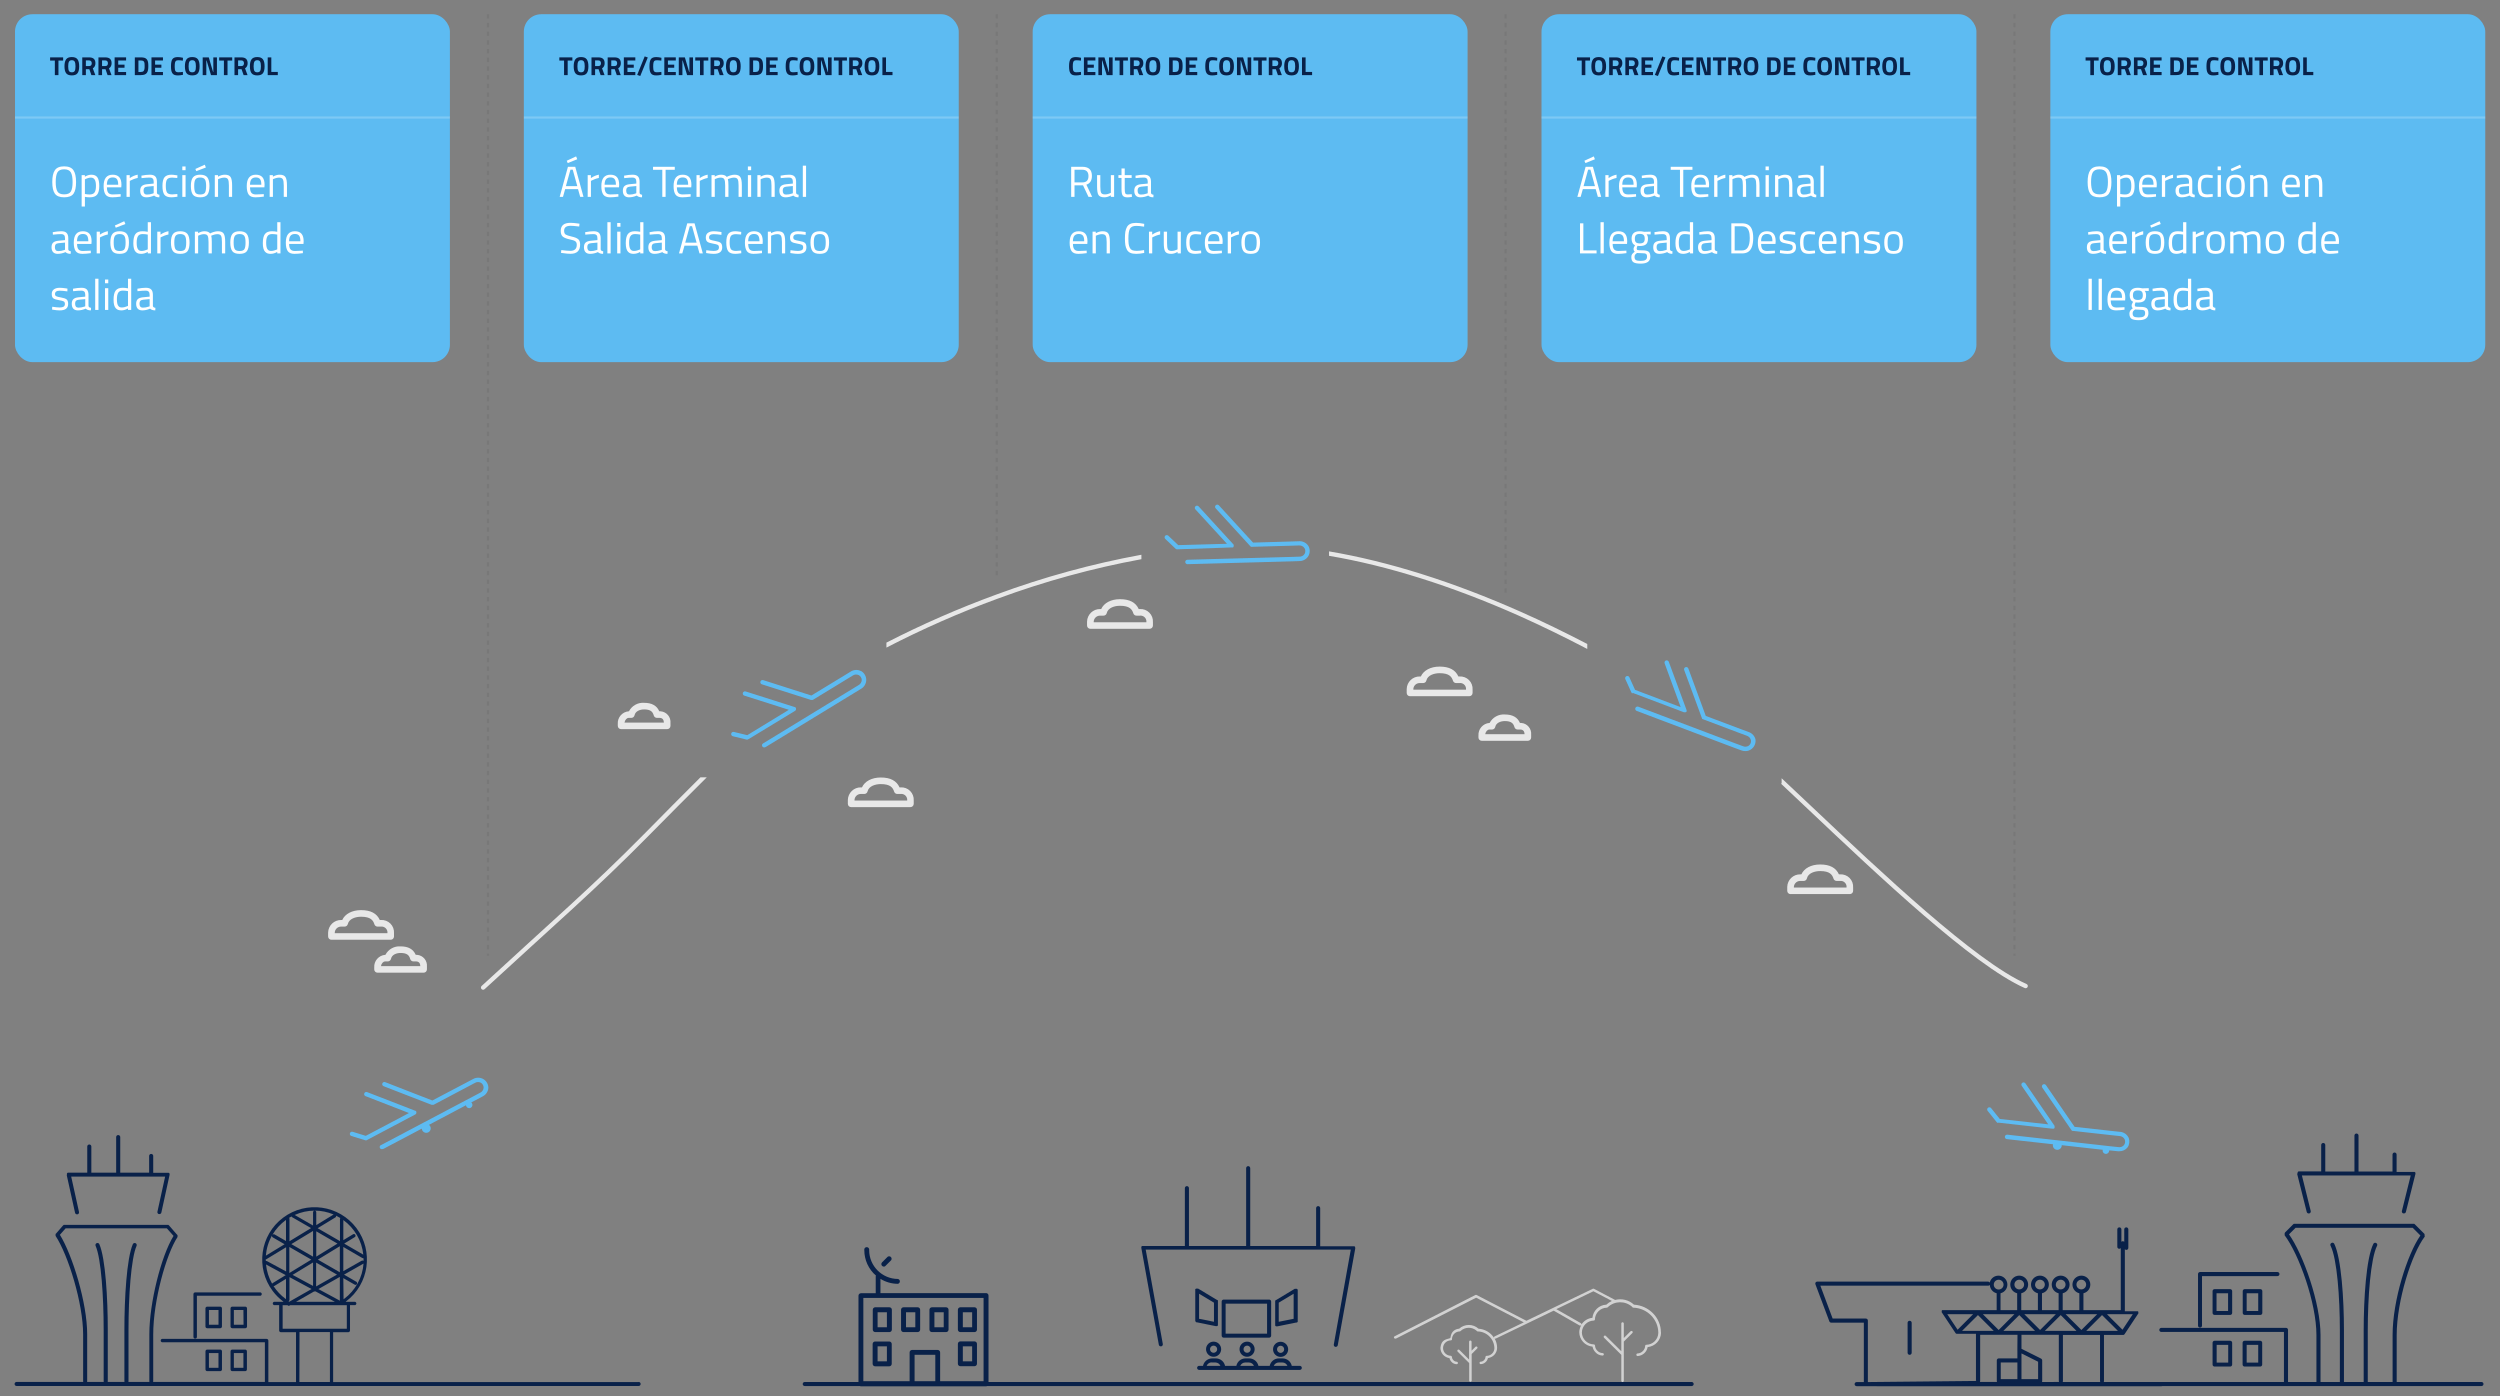 <?xml version="1.0" encoding="UTF-8"?>
<svg id="Capa_1" xmlns="http://www.w3.org/2000/svg" xmlns:xlink="http://www.w3.org/1999/xlink" viewBox="0 0 1149.68 642.19">
  <rect x="0" y="0" width="1149.68" height="642.19" fill="#808080" stroke="none"/>
  <defs>
    <style>
      .cls-1 {
        fill: #fff;
      }

      .cls-2 {
        fill: #092149;
      }

      .cls-3, .cls-4, .cls-5 {
        fill: none;
      }

      .cls-6 {
        fill: #5dbbf2;
      }

      .cls-4 {
        opacity: .2;
        stroke: #fff;
      }

      .cls-4, .cls-5 {
        isolation: isolate;
      }

      .cls-5 {
        opacity: .1;
        stroke: #333;
        stroke-dasharray: 2 2;
      }

      .cls-7 {
        fill: #d2d2d2;
      }

      .cls-8 {
        clip-path: url(#clippath);
      }

      .cls-9 {
        fill: #e8e8e8;
      }
    </style>
    <clipPath id="clippath">
      <rect class="cls-3" x="159.9" y="231.54" width="820" height="300"/>
    </clipPath>
  </defs>
  <rect class="cls-6" x="708.9" y="6.54" width="200" height="160" rx="8" ry="8"/>
  <g>
    <path class="cls-2" d="M725.21,27.85v-1.46h6v1.46h-2.16v6.7h-1.66v-6.7h-2.18Z"/>
    <path class="cls-2" d="M737.83,33.67c-.51.68-1.38,1.01-2.62,1.01s-2.11-.34-2.62-1.01c-.51-.68-.76-1.73-.76-3.17s.25-2.51.76-3.21,1.38-1.05,2.62-1.05,2.11.35,2.62,1.05.76,1.77.76,3.21-.25,2.5-.76,3.17ZM733.88,32.62c.24.42.68.63,1.33.63s1.09-.21,1.33-.63c.24-.42.35-1.12.35-2.11s-.12-1.71-.36-2.15-.68-.67-1.32-.67-1.08.22-1.32.67c-.24.45-.36,1.17-.36,2.15s.12,1.69.35,2.11Z"/>
    <path class="cls-2" d="M741.67,31.81v2.74h-1.66v-8.16h3.17c1.92,0,2.88.9,2.88,2.69,0,1.06-.4,1.85-1.2,2.35l1.16,3.12h-1.81l-.95-2.74h-1.6ZM744.08,30.03c.19-.24.29-.56.29-.95s-.1-.7-.31-.94-.5-.35-.88-.35h-1.51v2.59h1.54c.39,0,.68-.12.88-.36Z"/>
    <path class="cls-2" d="M749.11,31.81v2.74h-1.66v-8.16h3.17c1.92,0,2.88.9,2.88,2.69,0,1.06-.4,1.85-1.2,2.35l1.16,3.12h-1.81l-.95-2.74h-1.6ZM751.52,30.03c.19-.24.29-.56.29-.95s-.1-.7-.31-.94-.5-.35-.88-.35h-1.51v2.59h1.54c.39,0,.68-.12.88-.36Z"/>
    <path class="cls-2" d="M754.89,34.54v-8.16h5.28v1.44h-3.62v1.91h2.9v1.42h-2.9v1.96h3.62v1.44h-5.28Z"/>
    <path class="cls-2" d="M761.02,34.45l3.46-8.52,1.42.5-3.46,8.52-1.42-.5Z"/>
    <path class="cls-2" d="M772.16,34.41c-.85.18-1.61.28-2.29.28s-1.22-.08-1.63-.25c-.41-.17-.73-.44-.96-.8-.23-.37-.39-.8-.48-1.3s-.13-1.12-.13-1.87c0-1.58.22-2.67.67-3.29.44-.62,1.26-.93,2.45-.93.69,0,1.48.11,2.39.32l-.05,1.32c-.79-.12-1.45-.18-1.97-.18s-.9.07-1.12.21c-.22.14-.39.41-.5.8-.11.39-.16,1.06-.16,2s.11,1.6.33,1.96c.22.36.66.55,1.32.55s1.36-.06,2.11-.17l.04,1.36Z"/>
    <path class="cls-2" d="M773.5,34.54v-8.16h5.28v1.44h-3.62v1.91h2.9v1.42h-2.9v1.96h3.62v1.44h-5.28Z"/>
    <path class="cls-2" d="M780.15,34.54v-8.16h2.8l1.97,6.72h.12v-6.72h1.66v8.16h-2.72l-2.04-6.72h-.12v6.72h-1.66Z"/>
    <path class="cls-2" d="M787.73,27.85v-1.46h6v1.46h-2.16v6.7h-1.66v-6.7h-2.18Z"/>
    <path class="cls-2" d="M796.43,31.81v2.74h-1.66v-8.16h3.17c1.92,0,2.88.9,2.88,2.69,0,1.06-.4,1.85-1.2,2.35l1.16,3.12h-1.81l-.95-2.74h-1.6ZM798.85,30.03c.19-.24.29-.56.29-.95s-.1-.7-.31-.94-.5-.35-.88-.35h-1.51v2.59h1.54c.39,0,.68-.12.88-.36Z"/>
    <path class="cls-2" d="M807.86,33.67c-.51.68-1.38,1.01-2.62,1.01s-2.11-.34-2.62-1.01c-.51-.68-.76-1.73-.76-3.17s.25-2.51.76-3.21,1.38-1.05,2.62-1.05,2.11.35,2.62,1.05.76,1.77.76,3.21-.25,2.5-.76,3.17ZM803.92,32.62c.24.42.68.63,1.33.63s1.09-.21,1.33-.63c.24-.42.35-1.12.35-2.11s-.12-1.71-.36-2.15-.68-.67-1.32-.67-1.08.22-1.32.67c-.24.45-.36,1.17-.36,2.15s.12,1.69.35,2.11Z"/>
    <path class="cls-2" d="M815.43,34.54h-2.75v-8.16h2.75c.7,0,1.28.07,1.74.22s.81.39,1.06.73c.25.34.43.74.52,1.2.1.46.14,1.06.14,1.79s-.04,1.35-.13,1.83c-.09.48-.25.92-.5,1.3-.24.38-.6.66-1.06.83-.46.17-1.06.26-1.78.26ZM817.17,31.3c.02-.26.02-.61.02-1.06s-.02-.81-.05-1.09c-.03-.27-.11-.52-.23-.74s-.3-.38-.53-.46c-.24-.08-.55-.13-.95-.13h-1.09v5.28h1.09c.6,0,1.04-.15,1.31-.46.23-.25.38-.7.43-1.34Z"/>
    <path class="cls-2" d="M820.34,34.54v-8.16h5.28v1.44h-3.62v1.91h2.9v1.42h-2.9v1.96h3.62v1.44h-5.28Z"/>
    <path class="cls-2" d="M834.8,34.41c-.85.18-1.61.28-2.29.28s-1.22-.08-1.63-.25c-.41-.17-.73-.44-.96-.8-.23-.37-.39-.8-.48-1.3s-.13-1.12-.13-1.87c0-1.58.22-2.67.67-3.29.44-.62,1.26-.93,2.45-.93.69,0,1.48.11,2.39.32l-.05,1.32c-.79-.12-1.45-.18-1.97-.18s-.9.07-1.12.21c-.22.14-.39.41-.5.8-.11.39-.16,1.06-.16,2s.11,1.6.33,1.96c.22.36.66.55,1.32.55s1.36-.06,2.11-.17l.04,1.36Z"/>
    <path class="cls-2" d="M841.72,33.67c-.51.68-1.38,1.01-2.62,1.01s-2.11-.34-2.62-1.01c-.51-.68-.76-1.73-.76-3.17s.25-2.51.76-3.21c.51-.7,1.38-1.05,2.62-1.05s2.11.35,2.62,1.05c.51.7.76,1.77.76,3.21s-.25,2.5-.76,3.17ZM837.77,32.62c.24.42.68.63,1.33.63s1.09-.21,1.33-.63c.24-.42.35-1.12.35-2.11s-.12-1.71-.36-2.15c-.24-.45-.68-.67-1.32-.67s-1.08.22-1.32.67-.36,1.17-.36,2.15.12,1.69.35,2.11Z"/>
    <path class="cls-2" d="M843.89,34.54v-8.16h2.8l1.97,6.72h.12v-6.72h1.66v8.16h-2.72l-2.04-6.72h-.12v6.72h-1.66Z"/>
    <path class="cls-2" d="M851.48,27.85v-1.46h6v1.46h-2.16v6.7h-1.66v-6.7h-2.18Z"/>
    <path class="cls-2" d="M860.18,31.81v2.74h-1.66v-8.16h3.17c1.92,0,2.88.9,2.88,2.69,0,1.06-.4,1.85-1.2,2.35l1.16,3.12h-1.81l-.95-2.74h-1.6ZM862.59,30.03c.19-.24.29-.56.29-.95s-.1-.7-.31-.94-.5-.35-.88-.35h-1.51v2.59h1.54c.39,0,.68-.12.88-.36Z"/>
    <path class="cls-2" d="M871.61,33.67c-.51.68-1.38,1.01-2.62,1.01s-2.11-.34-2.62-1.01c-.51-.68-.76-1.73-.76-3.17s.25-2.51.76-3.21c.51-.7,1.38-1.05,2.62-1.05s2.11.35,2.62,1.05c.51.7.76,1.77.76,3.21s-.25,2.5-.76,3.17ZM867.66,32.62c.24.42.68.63,1.33.63s1.09-.21,1.33-.63c.24-.42.35-1.12.35-2.11s-.12-1.71-.36-2.15c-.24-.45-.68-.67-1.32-.67s-1.08.22-1.32.67-.36,1.17-.36,2.15.12,1.69.35,2.11Z"/>
    <path class="cls-2" d="M878.43,34.54h-4.64v-8.16h1.66v6.7h2.99v1.46Z"/>
  </g>
  <rect class="cls-6" x="942.9" y="6.54" width="200" height="160" rx="8" ry="8"/>
  <g>
    <path class="cls-2" d="M959.1,27.85v-1.46h6v1.46h-2.16v6.7h-1.66v-6.7h-2.18Z"/>
    <path class="cls-2" d="M971.72,33.67c-.51.68-1.38,1.01-2.62,1.01s-2.11-.34-2.62-1.01c-.51-.68-.76-1.73-.76-3.17s.25-2.51.76-3.21c.51-.7,1.38-1.05,2.62-1.05s2.11.35,2.62,1.05c.51.7.76,1.77.76,3.21s-.25,2.5-.76,3.17ZM967.77,32.62c.24.42.68.63,1.33.63s1.09-.21,1.33-.63c.24-.42.35-1.12.35-2.11s-.12-1.71-.36-2.15c-.24-.45-.68-.67-1.32-.67s-1.08.22-1.32.67-.36,1.17-.36,2.15.12,1.69.35,2.11Z"/>
    <path class="cls-2" d="M975.56,31.81v2.74h-1.66v-8.16h3.17c1.92,0,2.88.9,2.88,2.69,0,1.06-.4,1.85-1.2,2.35l1.16,3.12h-1.81l-.95-2.74h-1.6ZM977.97,30.03c.19-.24.29-.56.29-.95s-.1-.7-.31-.94-.5-.35-.88-.35h-1.51v2.59h1.54c.39,0,.68-.12.88-.36Z"/>
    <path class="cls-2" d="M982.99,31.81v2.74h-1.66v-8.16h3.17c1.92,0,2.88.9,2.88,2.69,0,1.06-.4,1.85-1.2,2.35l1.16,3.12h-1.81l-.95-2.74h-1.6ZM985.41,30.03c.19-.24.29-.56.29-.95s-.1-.7-.31-.94-.5-.35-.88-.35h-1.51v2.59h1.54c.39,0,.68-.12.88-.36Z"/>
    <path class="cls-2" d="M988.78,34.54v-8.16h5.28v1.44h-3.62v1.91h2.9v1.42h-2.9v1.96h3.62v1.44h-5.28Z"/>
    <path class="cls-2" d="M1000.82,34.54h-2.75v-8.16h2.75c.7,0,1.28.07,1.74.22s.81.39,1.06.73c.25.34.43.74.52,1.2.1.46.14,1.06.14,1.79s-.04,1.35-.13,1.83c-.09.48-.25.92-.5,1.3-.24.38-.6.66-1.06.83-.46.17-1.06.26-1.78.26ZM1002.55,31.3c.02-.26.02-.61.02-1.06s-.02-.81-.05-1.09c-.03-.27-.11-.52-.23-.74s-.3-.38-.53-.46c-.24-.08-.55-.13-.95-.13h-1.09v5.28h1.09c.6,0,1.04-.15,1.31-.46.23-.25.38-.7.43-1.34Z"/>
    <path class="cls-2" d="M1005.72,34.54v-8.16h5.28v1.44h-3.62v1.91h2.9v1.42h-2.9v1.96h3.62v1.44h-5.28Z"/>
    <path class="cls-2" d="M1020.18,34.41c-.85.18-1.61.28-2.29.28s-1.22-.08-1.63-.25c-.41-.17-.73-.44-.96-.8-.23-.37-.39-.8-.48-1.3s-.13-1.12-.13-1.87c0-1.58.22-2.67.67-3.29.44-.62,1.26-.93,2.45-.93.69,0,1.48.11,2.39.32l-.05,1.32c-.79-.12-1.45-.18-1.97-.18s-.9.07-1.12.21c-.22.14-.39.41-.5.8-.11.39-.16,1.06-.16,2s.11,1.6.33,1.96c.22.36.66.55,1.32.55s1.36-.06,2.11-.17l.04,1.36Z"/>
    <path class="cls-2" d="M1027.1,33.67c-.51.68-1.38,1.01-2.62,1.01s-2.11-.34-2.62-1.01c-.51-.68-.76-1.73-.76-3.17s.25-2.51.76-3.21c.51-.7,1.38-1.05,2.62-1.05s2.11.35,2.62,1.05c.51.7.76,1.77.76,3.21s-.25,2.5-.76,3.17ZM1023.15,32.62c.24.42.68.63,1.33.63s1.09-.21,1.33-.63c.24-.42.35-1.12.35-2.11s-.12-1.71-.36-2.15c-.24-.45-.68-.67-1.32-.67s-1.08.22-1.32.67-.36,1.17-.36,2.15.12,1.69.35,2.11Z"/>
    <path class="cls-2" d="M1029.28,34.54v-8.16h2.8l1.97,6.72h.12v-6.72h1.66v8.16h-2.72l-2.04-6.72h-.12v6.72h-1.66Z"/>
    <path class="cls-2" d="M1036.86,27.85v-1.46h6v1.46h-2.16v6.7h-1.66v-6.7h-2.18Z"/>
    <path class="cls-2" d="M1045.56,31.81v2.74h-1.66v-8.16h3.17c1.92,0,2.88.9,2.88,2.69,0,1.06-.4,1.85-1.2,2.35l1.16,3.12h-1.81l-.95-2.74h-1.6ZM1047.97,30.03c.19-.24.29-.56.29-.95s-.1-.7-.31-.94-.5-.35-.88-.35h-1.51v2.59h1.54c.39,0,.68-.12.88-.36Z"/>
    <path class="cls-2" d="M1056.99,33.67c-.51.68-1.38,1.01-2.62,1.01s-2.11-.34-2.62-1.01c-.51-.68-.76-1.73-.76-3.17s.25-2.51.76-3.21c.51-.7,1.38-1.05,2.62-1.05s2.11.35,2.62,1.05c.51.7.76,1.77.76,3.21s-.25,2.5-.76,3.17ZM1053.04,32.62c.24.42.68.63,1.33.63s1.09-.21,1.33-.63c.24-.42.35-1.12.35-2.11s-.12-1.71-.36-2.15c-.24-.45-.68-.67-1.32-.67s-1.08.22-1.32.67-.36,1.17-.36,2.15.12,1.69.35,2.11Z"/>
    <path class="cls-2" d="M1063.81,34.54h-4.64v-8.16h1.66v6.7h2.99v1.46Z"/>
  </g>
  <rect class="cls-6" x="240.9" y="6.54" width="200" height="160" rx="8" ry="8"/>
  <g>
    <path class="cls-2" d="M257.22,27.85v-1.46h6v1.46h-2.16v6.7h-1.66v-6.7h-2.18Z"/>
    <path class="cls-2" d="M269.83,33.67c-.51.68-1.38,1.01-2.62,1.01s-2.11-.34-2.62-1.01c-.51-.68-.76-1.73-.76-3.17s.25-2.51.76-3.21c.51-.7,1.38-1.05,2.62-1.05s2.11.35,2.62,1.05c.51.7.76,1.77.76,3.21s-.25,2.5-.76,3.17ZM265.89,32.62c.24.42.68.63,1.33.63s1.09-.21,1.33-.63c.24-.42.35-1.12.35-2.11s-.12-1.71-.36-2.15c-.24-.45-.68-.67-1.32-.67s-1.08.22-1.32.67c-.24.45-.36,1.17-.36,2.15s.12,1.69.35,2.11Z"/>
    <path class="cls-2" d="M273.67,31.81v2.74h-1.66v-8.16h3.17c1.92,0,2.88.9,2.88,2.69,0,1.06-.4,1.85-1.2,2.35l1.16,3.12h-1.81l-.95-2.74h-1.6ZM276.08,30.03c.19-.24.29-.56.29-.95s-.1-.7-.31-.94-.5-.35-.88-.35h-1.51v2.59h1.54c.39,0,.68-.12.88-.36Z"/>
    <path class="cls-2" d="M281.11,31.81v2.74h-1.66v-8.16h3.17c1.92,0,2.88.9,2.88,2.69,0,1.06-.4,1.85-1.2,2.35l1.16,3.12h-1.81l-.95-2.74h-1.6ZM283.52,30.03c.19-.24.29-.56.29-.95s-.1-.7-.31-.94-.5-.35-.88-.35h-1.51v2.59h1.54c.39,0,.68-.12.88-.36Z"/>
    <path class="cls-2" d="M286.89,34.54v-8.16h5.28v1.44h-3.62v1.91h2.9v1.42h-2.9v1.96h3.62v1.44h-5.28Z"/>
    <path class="cls-2" d="M293.02,34.45l3.46-8.52,1.42.5-3.46,8.52-1.42-.5Z"/>
    <path class="cls-2" d="M304.16,34.41c-.85.18-1.61.28-2.29.28s-1.22-.08-1.63-.25c-.41-.17-.73-.44-.96-.8-.23-.37-.39-.8-.48-1.3-.09-.5-.13-1.12-.13-1.87,0-1.58.22-2.67.67-3.29.44-.62,1.26-.93,2.45-.93.69,0,1.48.11,2.39.32l-.05,1.32c-.79-.12-1.45-.18-1.97-.18s-.9.07-1.12.21c-.22.14-.39.41-.5.8-.11.39-.16,1.06-.16,2s.11,1.6.33,1.96c.22.36.66.55,1.32.55s1.36-.06,2.11-.17l.04,1.36Z"/>
    <path class="cls-2" d="M305.5,34.54v-8.16h5.28v1.44h-3.62v1.91h2.9v1.42h-2.9v1.96h3.62v1.44h-5.28Z"/>
    <path class="cls-2" d="M312.15,34.54v-8.16h2.8l1.97,6.72h.12v-6.72h1.66v8.16h-2.72l-2.04-6.72h-.12v6.72h-1.66Z"/>
    <path class="cls-2" d="M319.73,27.85v-1.46h6v1.46h-2.16v6.7h-1.66v-6.7h-2.18Z"/>
    <path class="cls-2" d="M328.43,31.81v2.74h-1.66v-8.16h3.17c1.92,0,2.88.9,2.88,2.69,0,1.06-.4,1.85-1.2,2.35l1.16,3.12h-1.81l-.95-2.74h-1.6ZM330.85,30.03c.19-.24.29-.56.29-.95s-.1-.7-.31-.94-.5-.35-.88-.35h-1.51v2.59h1.54c.39,0,.68-.12.88-.36Z"/>
    <path class="cls-2" d="M339.86,33.67c-.51.68-1.38,1.01-2.62,1.01s-2.11-.34-2.62-1.01c-.51-.68-.76-1.73-.76-3.17s.25-2.51.76-3.21c.51-.7,1.38-1.05,2.62-1.05s2.11.35,2.62,1.05c.51.7.76,1.77.76,3.21s-.25,2.5-.76,3.17ZM335.92,32.62c.24.42.68.63,1.33.63s1.09-.21,1.33-.63c.24-.42.35-1.12.35-2.11s-.12-1.71-.36-2.15c-.24-.45-.68-.67-1.32-.67s-1.08.22-1.32.67c-.24.45-.36,1.17-.36,2.15s.12,1.69.35,2.11Z"/>
    <path class="cls-2" d="M347.43,34.54h-2.75v-8.16h2.75c.7,0,1.28.07,1.74.22s.81.39,1.06.73c.25.34.43.74.52,1.2s.14,1.06.14,1.79-.04,1.35-.13,1.83c-.09.48-.25.92-.5,1.3-.24.38-.6.66-1.06.83-.46.17-1.06.26-1.78.26ZM349.17,31.3c.02-.26.02-.61.02-1.06s-.02-.81-.05-1.09c-.03-.27-.11-.52-.23-.74s-.3-.38-.53-.46c-.24-.08-.55-.13-.95-.13h-1.09v5.28h1.09c.6,0,1.04-.15,1.31-.46.23-.25.38-.7.43-1.34Z"/>
    <path class="cls-2" d="M352.34,34.54v-8.16h5.28v1.44h-3.62v1.91h2.9v1.42h-2.9v1.96h3.62v1.44h-5.28Z"/>
    <path class="cls-2" d="M366.8,34.41c-.85.18-1.61.28-2.29.28s-1.22-.08-1.63-.25c-.41-.17-.73-.44-.96-.8-.23-.37-.39-.8-.48-1.3-.09-.5-.13-1.12-.13-1.87,0-1.58.22-2.67.67-3.29.44-.62,1.26-.93,2.45-.93.69,0,1.48.11,2.39.32l-.05,1.32c-.79-.12-1.45-.18-1.97-.18s-.9.07-1.12.21c-.22.14-.39.41-.5.8-.11.39-.16,1.06-.16,2s.11,1.6.33,1.96c.22.36.66.55,1.32.55s1.36-.06,2.11-.17l.04,1.36Z"/>
    <path class="cls-2" d="M373.72,33.67c-.51.68-1.38,1.01-2.62,1.01s-2.11-.34-2.62-1.01c-.51-.68-.76-1.73-.76-3.17s.25-2.51.76-3.21c.51-.7,1.38-1.05,2.62-1.05s2.11.35,2.62,1.05c.51.7.76,1.77.76,3.21s-.25,2.5-.76,3.17ZM369.77,32.62c.24.42.68.63,1.33.63s1.09-.21,1.33-.63c.24-.42.35-1.12.35-2.11s-.12-1.71-.36-2.15c-.24-.45-.68-.67-1.32-.67s-1.08.22-1.32.67c-.24.45-.36,1.17-.36,2.15s.12,1.69.35,2.11Z"/>
    <path class="cls-2" d="M375.89,34.54v-8.16h2.8l1.97,6.72h.12v-6.72h1.66v8.16h-2.72l-2.04-6.72h-.12v6.72h-1.66Z"/>
    <path class="cls-2" d="M383.48,27.85v-1.46h6v1.46h-2.16v6.7h-1.66v-6.7h-2.18Z"/>
    <path class="cls-2" d="M392.18,31.81v2.74h-1.66v-8.16h3.17c1.92,0,2.88.9,2.88,2.69,0,1.06-.4,1.85-1.2,2.35l1.16,3.12h-1.81l-.95-2.74h-1.6ZM394.59,30.03c.19-.24.29-.56.29-.95s-.1-.7-.31-.94-.5-.35-.88-.35h-1.51v2.59h1.54c.39,0,.68-.12.88-.36Z"/>
    <path class="cls-2" d="M403.61,33.67c-.51.68-1.38,1.01-2.62,1.01s-2.11-.34-2.62-1.01c-.51-.68-.76-1.73-.76-3.17s.25-2.51.76-3.21c.51-.7,1.38-1.05,2.62-1.05s2.11.35,2.62,1.05c.51.7.76,1.77.76,3.21s-.25,2.5-.76,3.17ZM399.66,32.62c.24.42.68.63,1.33.63s1.09-.21,1.33-.63c.24-.42.35-1.12.35-2.11s-.12-1.71-.36-2.15c-.24-.45-.68-.67-1.32-.67s-1.08.22-1.32.67c-.24.45-.36,1.17-.36,2.15s.12,1.69.35,2.11Z"/>
    <path class="cls-2" d="M410.43,34.54h-4.64v-8.16h1.66v6.7h2.99v1.46Z"/>
  </g>
  <rect class="cls-6" x="474.9" y="6.54" width="200" height="160" rx="8" ry="8"/>
  <g>
    <path class="cls-2" d="M497.12,34.41c-.85.18-1.61.28-2.29.28s-1.22-.08-1.63-.25c-.41-.17-.73-.44-.96-.8-.23-.37-.39-.8-.48-1.3-.09-.5-.13-1.12-.13-1.87,0-1.58.22-2.67.67-3.29.44-.62,1.26-.93,2.45-.93.69,0,1.48.11,2.39.32l-.05,1.32c-.79-.12-1.45-.18-1.97-.18s-.9.07-1.12.21c-.22.14-.39.41-.5.8-.11.39-.16,1.06-.16,2s.11,1.6.33,1.96c.22.36.66.55,1.32.55s1.36-.06,2.11-.17l.04,1.36Z"/>
    <path class="cls-2" d="M498.46,34.54v-8.16h5.28v1.44h-3.62v1.91h2.9v1.42h-2.9v1.96h3.62v1.44h-5.28Z"/>
    <path class="cls-2" d="M505.11,34.54v-8.16h2.8l1.97,6.72h.12v-6.72h1.66v8.16h-2.72l-2.04-6.72h-.12v6.72h-1.66Z"/>
    <path class="cls-2" d="M512.69,27.85v-1.46h6v1.46h-2.16v6.7h-1.66v-6.7h-2.18Z"/>
    <path class="cls-2" d="M521.39,31.81v2.74h-1.66v-8.16h3.17c1.92,0,2.88.9,2.88,2.69,0,1.06-.4,1.85-1.2,2.35l1.16,3.12h-1.81l-.95-2.74h-1.6ZM523.81,30.03c.19-.24.29-.56.29-.95s-.1-.7-.31-.94-.5-.35-.88-.35h-1.51v2.59h1.54c.39,0,.68-.12.88-.36Z"/>
    <path class="cls-2" d="M532.82,33.67c-.51.68-1.38,1.01-2.62,1.01s-2.11-.34-2.62-1.01c-.51-.68-.76-1.73-.76-3.17s.25-2.51.76-3.21c.51-.7,1.38-1.05,2.62-1.05s2.11.35,2.62,1.05c.51.7.76,1.77.76,3.21s-.25,2.5-.76,3.17ZM528.88,32.62c.24.42.68.63,1.33.63s1.09-.21,1.33-.63c.24-.42.35-1.12.35-2.11s-.12-1.71-.36-2.15c-.24-.45-.68-.67-1.32-.67s-1.08.22-1.32.67c-.24.45-.36,1.17-.36,2.15s.12,1.69.35,2.11Z"/>
    <path class="cls-2" d="M540.39,34.54h-2.75v-8.16h2.75c.7,0,1.28.07,1.74.22s.81.39,1.06.73c.25.34.43.74.52,1.2s.14,1.06.14,1.79-.04,1.35-.13,1.83c-.09.48-.25.92-.5,1.3-.24.38-.6.66-1.06.83-.46.17-1.06.26-1.78.26ZM542.13,31.3c.02-.26.02-.61.02-1.06s-.02-.81-.05-1.09c-.03-.27-.11-.52-.23-.74s-.3-.38-.53-.46c-.24-.08-.55-.13-.95-.13h-1.09v5.28h1.09c.6,0,1.04-.15,1.31-.46.23-.25.38-.7.43-1.34Z"/>
    <path class="cls-2" d="M545.3,34.54v-8.16h5.28v1.44h-3.62v1.91h2.9v1.42h-2.9v1.96h3.62v1.44h-5.28Z"/>
    <path class="cls-2" d="M559.76,34.41c-.85.18-1.61.28-2.29.28s-1.22-.08-1.63-.25c-.41-.17-.73-.44-.96-.8-.23-.37-.39-.8-.48-1.3-.09-.5-.13-1.12-.13-1.87,0-1.58.22-2.67.67-3.29.44-.62,1.26-.93,2.45-.93.69,0,1.48.11,2.39.32l-.05,1.32c-.79-.12-1.45-.18-1.97-.18s-.9.07-1.12.21c-.22.14-.39.41-.5.8-.11.39-.16,1.06-.16,2s.11,1.6.33,1.96c.22.36.66.55,1.32.55s1.36-.06,2.11-.17l.04,1.36Z"/>
    <path class="cls-2" d="M566.68,33.67c-.51.68-1.38,1.01-2.62,1.01s-2.11-.34-2.62-1.01c-.51-.68-.76-1.73-.76-3.17s.25-2.51.76-3.21c.51-.7,1.38-1.05,2.62-1.05s2.11.35,2.62,1.05c.51.7.76,1.77.76,3.21s-.25,2.5-.76,3.17ZM562.73,32.62c.24.42.68.63,1.33.63s1.09-.21,1.33-.63c.24-.42.35-1.12.35-2.11s-.12-1.71-.36-2.15c-.24-.45-.68-.67-1.32-.67s-1.08.22-1.32.67c-.24.45-.36,1.17-.36,2.15s.12,1.69.35,2.11Z"/>
    <path class="cls-2" d="M568.85,34.54v-8.16h2.8l1.97,6.72h.12v-6.72h1.66v8.16h-2.72l-2.04-6.72h-.12v6.72h-1.66Z"/>
    <path class="cls-2" d="M576.44,27.85v-1.46h6v1.46h-2.16v6.7h-1.66v-6.7h-2.18Z"/>
    <path class="cls-2" d="M585.14,31.81v2.74h-1.66v-8.16h3.17c1.92,0,2.88.9,2.88,2.69,0,1.06-.4,1.85-1.2,2.35l1.16,3.12h-1.81l-.95-2.74h-1.6ZM587.55,30.03c.19-.24.29-.56.29-.95s-.1-.7-.31-.94-.5-.35-.88-.35h-1.51v2.59h1.54c.39,0,.68-.12.88-.36Z"/>
    <path class="cls-2" d="M596.57,33.67c-.51.68-1.38,1.01-2.62,1.01s-2.11-.34-2.62-1.01c-.51-.68-.76-1.73-.76-3.17s.25-2.51.76-3.21c.51-.7,1.38-1.05,2.62-1.05s2.11.35,2.62,1.05c.51.7.76,1.77.76,3.21s-.25,2.5-.76,3.17ZM592.62,32.62c.24.42.68.63,1.33.63s1.09-.21,1.33-.63c.24-.42.35-1.12.35-2.11s-.12-1.71-.36-2.15c-.24-.45-.68-.67-1.32-.67s-1.08.22-1.32.67-.36,1.17-.36,2.15.12,1.69.35,2.11Z"/>
    <path class="cls-2" d="M603.39,34.54h-4.64v-8.16h1.66v6.7h2.99v1.46Z"/>
  </g>
  <rect class="cls-6" x="6.9" y="6.54" width="200" height="160" rx="8" ry="8"/>
  <g>
    <path class="cls-2" d="M23.04,27.85v-1.46h6v1.46h-2.16v6.7h-1.66v-6.7h-2.18Z"/>
    <path class="cls-2" d="M35.65,33.67c-.51.68-1.38,1.01-2.62,1.01s-2.11-.34-2.62-1.01c-.51-.68-.76-1.73-.76-3.17s.25-2.51.76-3.21c.51-.7,1.38-1.05,2.62-1.05s2.11.35,2.62,1.05c.51.7.76,1.77.76,3.21s-.25,2.5-.76,3.17ZM31.71,32.62c.24.42.68.63,1.33.63s1.09-.21,1.33-.63c.24-.42.35-1.12.35-2.11s-.12-1.71-.36-2.15c-.24-.45-.68-.67-1.32-.67s-1.08.22-1.32.67c-.24.45-.36,1.17-.36,2.15s.12,1.69.35,2.11Z"/>
    <path class="cls-2" d="M39.49,31.81v2.74h-1.66v-8.16h3.17c1.92,0,2.88.9,2.88,2.69,0,1.06-.4,1.85-1.2,2.35l1.16,3.12h-1.81l-.95-2.74h-1.6ZM41.9,30.03c.19-.24.29-.56.29-.95s-.1-.7-.31-.94-.5-.35-.88-.35h-1.51v2.59h1.54c.39,0,.68-.12.88-.36Z"/>
    <path class="cls-2" d="M46.93,31.81v2.74h-1.66v-8.16h3.17c1.92,0,2.88.9,2.88,2.69,0,1.06-.4,1.85-1.2,2.35l1.16,3.12h-1.81l-.95-2.74h-1.6ZM49.34,30.03c.19-.24.29-.56.29-.95s-.1-.7-.31-.94-.5-.35-.88-.35h-1.51v2.59h1.54c.39,0,.68-.12.88-.36Z"/>
    <path class="cls-2" d="M52.71,34.54v-8.16h5.28v1.44h-3.62v1.91h2.9v1.42h-2.9v1.96h3.62v1.44h-5.28Z"/>
    <path class="cls-2" d="M64.75,34.54h-2.75v-8.16h2.75c.7,0,1.28.07,1.74.22s.81.39,1.06.73c.25.34.43.74.52,1.2s.14,1.06.14,1.79-.04,1.35-.13,1.83c-.09.48-.25.92-.5,1.3-.24.38-.6.66-1.06.83-.46.17-1.06.26-1.78.26ZM66.49,31.3c.02-.26.02-.61.02-1.06s-.02-.81-.05-1.09c-.03-.27-.11-.52-.23-.74s-.3-.38-.53-.46c-.24-.08-.55-.13-.95-.13h-1.09v5.28h1.09c.6,0,1.04-.15,1.31-.46.23-.25.38-.7.43-1.34Z"/>
    <path class="cls-2" d="M69.66,34.54v-8.16h5.28v1.44h-3.62v1.91h2.9v1.42h-2.9v1.96h3.62v1.44h-5.28Z"/>
    <path class="cls-2" d="M84.12,34.41c-.85.18-1.61.28-2.29.28s-1.22-.08-1.63-.25c-.41-.17-.73-.44-.96-.8-.23-.37-.39-.8-.48-1.3-.09-.5-.13-1.12-.13-1.87,0-1.58.22-2.67.67-3.29.44-.62,1.26-.93,2.45-.93.69,0,1.48.11,2.39.32l-.05,1.32c-.79-.12-1.45-.18-1.97-.18s-.9.07-1.12.21c-.22.14-.39.41-.5.8-.11.39-.16,1.06-.16,2s.11,1.6.33,1.96c.22.36.66.55,1.32.55s1.36-.06,2.11-.17l.04,1.36Z"/>
    <path class="cls-2" d="M91.03,33.67c-.51.68-1.38,1.01-2.62,1.01s-2.11-.34-2.62-1.01c-.51-.68-.76-1.73-.76-3.17s.25-2.51.76-3.21c.51-.7,1.38-1.05,2.62-1.05s2.11.35,2.62,1.05c.51.7.76,1.77.76,3.21s-.25,2.5-.76,3.17ZM87.08,32.62c.24.42.68.63,1.33.63s1.09-.21,1.33-.63c.24-.42.35-1.12.35-2.11s-.12-1.71-.36-2.15c-.24-.45-.68-.67-1.32-.67s-1.08.22-1.32.67c-.24.45-.36,1.17-.36,2.15s.12,1.69.35,2.11Z"/>
    <path class="cls-2" d="M93.21,34.54v-8.16h2.8l1.97,6.72h.12v-6.72h1.66v8.16h-2.72l-2.04-6.72h-.12v6.72h-1.66Z"/>
    <path class="cls-2" d="M100.79,27.85v-1.46h6v1.46h-2.16v6.7h-1.66v-6.7h-2.18Z"/>
    <path class="cls-2" d="M109.49,31.81v2.74h-1.66v-8.16h3.17c1.92,0,2.88.9,2.88,2.69,0,1.06-.4,1.85-1.2,2.35l1.16,3.12h-1.81l-.95-2.74h-1.6ZM111.91,30.03c.19-.24.29-.56.29-.95s-.1-.7-.31-.94-.5-.35-.88-.35h-1.51v2.59h1.54c.39,0,.68-.12.88-.36Z"/>
    <path class="cls-2" d="M120.92,33.67c-.51.68-1.38,1.01-2.62,1.01s-2.11-.34-2.62-1.01c-.51-.68-.76-1.73-.76-3.17s.25-2.51.76-3.21c.51-.7,1.38-1.05,2.62-1.05s2.11.35,2.62,1.05c.51.7.76,1.77.76,3.21s-.25,2.5-.76,3.17ZM116.98,32.62c.24.42.68.63,1.33.63s1.09-.21,1.33-.63c.24-.42.35-1.12.35-2.11s-.12-1.71-.36-2.15c-.24-.45-.68-.67-1.32-.67s-1.08.22-1.32.67c-.24.45-.36,1.17-.36,2.15s.12,1.69.35,2.11Z"/>
    <path class="cls-2" d="M127.75,34.54h-4.64v-8.16h1.66v6.7h2.99v1.46Z"/>
  </g>
  <g class="cls-8">
    <path class="cls-6" d="M344.26,339.9l21.42-13.04.25-.25.12-.25c0-.06,0-.12,0-.19,0-.06,0-.12,0-.19v-.37l-.12-.12-.12-.19-.19-.12h-.12l-22.6-7.2c-.26-.08-.53-.06-.77.06-.24.12-.42.33-.5.59-.08.25-.06.53.06.77.12.24.33.42.59.5l20.49,6.52-19.12,11.67-6.14-1.49c-.55-.14-1.1.2-1.24.74s.2,1.1.74,1.24h0l6.58,1.61.33-.17.35-.14h0Z"/>
    <path class="cls-6" d="M395.97,308.62c-1.57-.81-3.45-.69-4.9.31l-3.04,1.86-14.9,9.06-22.16-7.08c-.26-.08-.53-.06-.77.06-.24.12-.42.34-.5.59-.08.25-.06.53.06.77.12.24.33.42.59.5l22.6,7.2h.81l15.27-9.31,3.04-1.86c.83-.6,1.93-.7,2.86-.25.82.45,1.35,1.3,1.37,2.23-.03,1.03-.63,1.96-1.55,2.42l-3.04,1.86-40.78,24.89c-.48.26-.66.87-.39,1.35.08.14.18.26.31.34.19.13.42.19.64.17l.5-.12,40.79-24.89,3.04-1.86c1.55-.82,2.52-2.41,2.55-4.16,0-1.69-.9-3.25-2.36-4.1ZM566.37,251.76h.68l.12-.19.12-.12v-.19c.03-.06.05-.12.06-.19v-.5l-.12-.19-16.02-17.51c-.38-.41-1.01-.44-1.43-.06,0,0,0,0,0,0-.2.18-.31.43-.33.7-.01.27.08.53.27.73l14.53,15.83-22.41.62-4.59-4.35c-.2-.18-.46-.28-.73-.26-.56.03-.99.5-.96,1.06,0,.13.04.26.09.38.06.12.14.23.23.32l4.9,4.66h.12l.19.12h.43l24.83-.87Z"/>
    <path class="cls-6" d="M601.69,251.07c-.96-1.48-2.65-2.32-4.41-2.17l-3.6.12-17.44.5-15.71-17.13c-.38-.41-1.02-.44-1.43-.06s-.44,1.02-.06,1.43h0l16.02,17.51.25.19h.5l17.88-.5,3.6-.12c1.03-.1,2.04.38,2.61,1.24.49.79.51,1.79.06,2.61-.53.88-1.52,1.38-2.54,1.3l-3.6.12-47.74,1.3c-.57,0-1.02.46-1.02,1.02s.46,1.02,1.02,1.02l47.74-1.3,3.6-.12c1.75.06,3.4-.85,4.28-2.36.8-1.43.8-3.17,0-4.59h0Z"/>
    <path class="cls-9" d="M458.17,273.42c-17.28,6.32-34.16,13.7-50.53,22.1v2.3c16.58-8.58,33.69-16.11,51.21-22.53,21.46-7.93,43.55-13.99,66.05-18.13v-2.05c-22.73,4.17-45.06,10.3-66.73,18.31h0ZM699.4,281.37c-31.16-13.84-61.02-23.22-88.21-27.81v2.05c26.88,4.53,56.49,13.84,87.34,27.56,10.43,4.66,20.98,9.81,31.41,15.27v-2.3c-10.06-5.21-20.3-10.24-30.54-14.77h0ZM296.15,383.61c-24.09,24.4-42.07,39.75-74.66,69.8-.41.38-.44,1.02-.06,1.43.38.41,1.02.44,1.43.06,32.59-30.05,50.64-45.46,74.72-69.86,10.06-10.18,19.3-19.49,27.44-27.56h-2.92c-7.76,7.7-16.45,16.51-25.95,26.13h0ZM931.93,452.51c-23.46-10.37-66.92-51.46-98.64-81.45l-13.97-13.16v2.42h-.37l12.97,12.23c31.84,30.11,75.42,71.33,99.2,81.82.38.16.82.09,1.11-.2.19-.19.31-.44.31-.71,0-.41-.24-.78-.61-.95h0Z"/>
    <path class="cls-6" d="M750.92,318.67l23.47,8.88h.74l.25-.12h.06l.12-.19h.06s0-.08,0-.12c.05-.14.05-.29,0-.43,0-.04,0-.08,0-.12l-8.19-22.22c-.19-.53-.77-.81-1.3-.62-.53.19-.81.77-.62,1.3h0l7.39,20.17-20.98-7.95-2.61-5.77c-.11-.25-.31-.44-.56-.54-.52-.2-1.11.05-1.32.57-.1.25-.09.53.01.78l2.79,6.14.19.31h.06l.25.12.19-.19h0Z"/>
    <path class="cls-6" d="M807.35,340.28c-.32-1.72-1.56-3.12-3.23-3.66l-3.35-1.24-16.33-6.15-8.01-21.79c-.14-.39-.5-.65-.91-.68-.27-.01-.54.08-.74.26-.2.18-.32.43-.34.7,0,.13.01.27.06.39l8.19,22.22v.12l.12.19h.06l.25.12h.06l16.76,6.33,3.35,1.24c.48.15.91.42,1.25.79.34.37.57.83.67,1.32.14.91-.21,1.84-.93,2.42-.41.3-.89.48-1.39.52-.5.04-1.01-.05-1.46-.27l-3.35-1.24-44.7-16.89c-.54-.19-1.13.09-1.32.63-.18.52.07,1.09.57,1.3l44.7,16.89,3.35,1.24c.65.25,1.35.38,2.05.37,1.02,0,2-.35,2.79-.99,1.27-.99,1.95-2.56,1.8-4.16h0ZM168.64,524.27h.12l22.16-11.73h.06l.25-.25.19-.25c.03-.08.05-.16.06-.25,0-.06,0-.12,0-.19v-.37l-.12-.12-.12-.19-.19-.12h-.12l-22.1-8.57c-.51-.21-1.1.04-1.3.56s.04,1.1.56,1.3h0l19.99,7.76-19.87,10.49-6.02-1.86c-.53-.17-1.1.12-1.27.66-.08.25-.06.53.06.77.12.24.33.42.59.5l6.46,1.99h.68l-.06-.12h0Z"/>
    <path class="cls-6" d="M222.34,496.28c-1.51-.9-3.39-.9-4.9,0l-3.17,1.68-15.46,8.13-21.67-8.44c-.51-.21-1.1.04-1.3.56s.04,1.1.56,1.3l22.1,8.57h.87l15.83-8.38,3.17-1.68c.87-.54,1.96-.57,2.85-.06.77.5,1.22,1.38,1.18,2.3-.09,1.02-.73,1.91-1.68,2.3l-3.17,1.68-42.21,22.29c-.53.14-.85.68-.71,1.21s.68.85,1.21.71l.5-.12,17.63-9.31c.04.7.43,1.33,1.04,1.67.61.34,1.35.35,1.97.03.62-.33,1.03-.94,1.09-1.64.06-.7-.24-1.37-.8-1.8l17.01-9c.09.82.82,1.42,1.64,1.33.19-.02.38-.08.55-.17.44-.24.73-.68.78-1.17.05-.5-.16-.98-.54-1.3l1.92-.99,3.17-1.68c1.6-.73,2.68-2.28,2.79-4.04-.01-1.62-.86-3.12-2.23-3.97h0ZM918.9,516.26l24.89,2.79h.74l.19-.19.12-.12v-.37s0-.08,0-.12c0-.06,0-.12,0-.19v-.31l-13.41-19.55c-.16-.22-.39-.37-.66-.42-.13-.02-.27-.02-.4,0-.55.13-.9.67-.78,1.23.03.13.08.26.16.36l12.17,17.69-22.28-2.48-3.97-4.97c-.34-.44-.98-.53-1.43-.19-.45.34-.53.98-.19,1.42,0,0,0,0,0,0l4.22,5.28.31.25h.37l-.06-.12Z"/>
    <path class="cls-6" d="M978.93,523.28c-.73-1.6-2.28-2.68-4.03-2.79l-3.54-.37-17.32-1.92-13.16-19.18c-.32-.47-.96-.59-1.42-.27-.47.32-.59.96-.27,1.42,0,0,.01.02.02.03l13.41,19.55.31.31h.37l17.82,1.99,3.54.37c.51.02,1,.17,1.42.44.43.27.77.66,1,1.11.37.86.25,1.86-.31,2.61-.65.78-1.68,1.14-2.67.93l-3.54-.37-47.43-5.34c-.56-.07-1.08.33-1.15.9,0,0,0,0,0,0-.07.56.33,1.08.9,1.15,0,0,0,0,0,0l21.23,2.36c-.28,1.1.38,2.21,1.48,2.49s2.21-.38,2.49-1.48c.05-.19.07-.38.06-.58l18.87,2.11c-.12.42-.05.88.19,1.24.46.68,1.39.86,2.07.4.25-.17.45-.41.56-.7.08-.2.11-.42.1-.64h.43l3.54.37h.74c1.48.04,2.89-.63,3.79-1.8.87-1.28,1.05-2.9.5-4.35h0Z"/>
    <path class="cls-9" d="M391.42,371.17h27.26c.84,0,1.52-.68,1.52-1.51h0v-1.51c.11-1.64-.49-3.25-1.65-4.41-1.16-1.16-2.77-1.76-4.41-1.65h-.47c-1.38-3.05-4.21-4.54-8.62-4.54-4.14,0-7.39,1.75-8.65,4.54h-.44c-3.27-.08-5.98,2.52-6.06,5.79,0,.09,0,.18,0,.27v1.51c0,.84.68,1.52,1.51,1.52h0,0ZM395.96,365.12h1.52c.7,0,1.32-.48,1.48-1.17.58-2.49,3.65-3.37,6.1-3.37,4.43,0,5.56,1.67,6.13,3.48.2.63.78,1.06,1.45,1.06h1.52c1.49-.19,2.84.87,3.03,2.35.03.22.03.45,0,.68h-24.23c-.07-1.6,1.16-2.95,2.76-3.03.09,0,.18,0,.27,0h0ZM823.42,411.17h27.26c.84,0,1.52-.68,1.52-1.51h0v-1.51c.11-1.64-.49-3.25-1.65-4.41-1.16-1.16-2.77-1.76-4.41-1.65h-.47c-1.38-3.05-4.21-4.54-8.62-4.54-4.14,0-7.39,1.75-8.65,4.54h-.44c-3.27-.08-5.98,2.51-6.06,5.79,0,.09,0,.18,0,.27v1.51c0,.84.68,1.52,1.52,1.52h0ZM827.96,405.12h1.52c.7,0,1.32-.48,1.47-1.17.58-2.49,3.65-3.37,6.1-3.37,4.43,0,5.56,1.67,6.13,3.48.2.63.78,1.06,1.45,1.06h1.52c1.49-.19,2.84.87,3.03,2.35.03.22.03.45,0,.68h-24.23c-.07-1.6,1.16-2.95,2.76-3.03.09,0,.18,0,.27,0h0ZM501.42,289.17h27.26c.84,0,1.52-.68,1.52-1.51h0v-1.51c.11-1.64-.49-3.25-1.65-4.41-1.16-1.16-2.77-1.76-4.41-1.65h-.47c-1.38-3.05-4.21-4.54-8.62-4.54-4.14,0-7.39,1.75-8.65,4.54h-.44c-3.27-.08-5.98,2.52-6.06,5.79,0,.09,0,.18,0,.27v1.51c0,.84.68,1.52,1.51,1.52h0ZM505.96,283.12h1.52c.7,0,1.32-.48,1.48-1.17.58-2.49,3.65-3.37,6.1-3.37,4.43,0,5.56,1.67,6.13,3.48.2.63.78,1.06,1.45,1.06h1.52c1.49-.19,2.84.87,3.03,2.35.03.22.03.45,0,.68h-24.23c-.07-1.6,1.16-2.95,2.76-3.03.09,0,.18,0,.27,0h0Z"/>
  </g>
  <path class="cls-9" d="M191.18,439.1c-1.14-2.62-3.43-3.89-6.96-3.89-2.9-.22-5.64,1.32-6.98,3.89h-.09c-3,.24-5.25,2.84-5.05,5.84v.86c0,.84.67,1.51,1.51,1.51h21.21c.84,0,1.51-.68,1.51-1.51v-1.3c.25-2.73-1.76-5.14-4.49-5.39-.19-.02-.38-.02-.56-.02h-.11ZM193.31,444.29h-18.12c.22-1.22,1.03-2.16,1.96-2.16h1.18c.72,0,1.33-.5,1.48-1.2.42-1.99,2.64-2.69,4.41-2.69,3.03,0,3.96,1.12,4.43,2.79.18.65.78,1.1,1.46,1.1h1.18c1.28,0,1.95.73,2.02,2.16h0ZM698.99,332.46c-1.14-2.62-3.43-3.89-6.96-3.89-1.42-.11-2.83.21-4.08.9-1.24.69-2.25,1.73-2.91,2.99h-.09c-3,.24-5.25,2.84-5.05,5.84v.86c0,.84.68,1.51,1.52,1.51h21.2c.84,0,1.51-.68,1.51-1.51v-1.3c.25-2.73-1.76-5.14-4.48-5.39-.19-.02-.38-.02-.56-.02h-.11ZM701.12,337.65h-18.12c.22-1.22,1.03-2.16,1.96-2.16h1.18c.72,0,1.33-.5,1.48-1.2.42-1.99,2.64-2.69,4.41-2.69,3.03,0,3.96,1.12,4.43,2.79.18.65.78,1.1,1.46,1.1h1.18c1.28,0,1.95.73,2.02,2.16h0ZM303.18,327.1c-1.14-2.62-3.43-3.89-6.96-3.89-2.9-.22-5.64,1.32-6.98,3.89h-.09c-3,.24-5.25,2.84-5.05,5.84v.86c0,.84.67,1.51,1.51,1.51h21.21c.84,0,1.51-.68,1.51-1.51v-1.3c.25-2.73-1.76-5.14-4.49-5.39-.19-.02-.38-.02-.56-.02h-.11ZM305.31,332.29h-18.12c.22-1.22,1.03-2.16,1.96-2.16h1.18c.72,0,1.33-.5,1.48-1.2.42-1.99,2.64-2.69,4.41-2.69,3.03,0,3.96,1.12,4.43,2.79.18.65.78,1.1,1.46,1.1h1.18c1.28,0,1.95.73,2.02,2.16h0ZM152.42,432.17h27.26c.84,0,1.51-.68,1.51-1.52h0v-1.51c.11-1.64-.49-3.25-1.65-4.41-1.16-1.16-2.77-1.76-4.41-1.65h-.47c-1.38-3.05-4.21-4.54-8.62-4.54-4.13,0-7.39,1.75-8.65,4.54h-.44c-3.27-.08-5.98,2.52-6.06,5.79,0,.09,0,.18,0,.27v1.51c0,.84.68,1.52,1.51,1.52h0,0ZM156.96,426.12h1.51c.7,0,1.32-.48,1.48-1.17.58-2.49,3.65-3.37,6.1-3.37,4.43,0,5.56,1.67,6.13,3.48.2.63.78,1.06,1.45,1.06h1.51c1.49-.19,2.84.87,3.03,2.35.03.22.03.45,0,.68h-24.23c-.07-1.6,1.16-2.95,2.76-3.03.09,0,.18,0,.27,0h0ZM648.42,320.17h27.26c.84,0,1.52-.68,1.52-1.51h0v-1.51c.11-1.64-.49-3.25-1.65-4.41-1.16-1.16-2.77-1.76-4.41-1.65h-.47c-1.38-3.05-4.21-4.54-8.62-4.54-4.14,0-7.39,1.75-8.65,4.54h-.44c-3.27-.08-5.98,2.51-6.06,5.79,0,.09,0,.18,0,.27v1.51c0,.84.68,1.52,1.52,1.52h0ZM652.96,314.12h1.52c.7,0,1.32-.48,1.47-1.17.58-2.49,3.65-3.37,6.1-3.37,4.43,0,5.56,1.67,6.13,3.48.2.63.78,1.06,1.45,1.06h1.52c1.49-.19,2.84.87,3.03,2.35.03.22.03.45,0,.68h-24.23c-.07-1.6,1.16-2.95,2.76-3.03.09,0,.18,0,.27,0h0Z"/>
  <path class="cls-4" d="M6.9,54.04h200"/>
  <path class="cls-1" d="M25.62,83.68c0,2.03.27,3.49.8,4.38.53.88,1.56,1.32,3.08,1.32s2.56-.43,3.08-1.3c.53-.87.8-2.32.8-4.36s-.27-3.53-.82-4.46c-.55-.93-1.57-1.4-3.08-1.4s-2.51.47-3.06,1.4c-.53.92-.8,2.39-.8,4.42ZM34.98,83.72c0,2.47-.39,4.25-1.18,5.36s-2.22,1.66-4.3,1.66-3.49-.57-4.28-1.7c-.79-1.13-1.18-2.91-1.18-5.34s.4-4.25,1.2-5.42c.8-1.19,2.22-1.78,4.26-1.78s3.46.59,4.26,1.76c.81,1.17,1.22,2.99,1.22,5.46ZM37.55,94.98v-14.44h1.48v.72c1.01-.61,2.01-.92,3-.92,1.27,0,2.19.41,2.76,1.22.57.8.86,2.13.86,3.98s-.34,3.19-1.02,4c-.67.8-1.78,1.2-3.34,1.2-.81,0-1.56-.07-2.24-.22v4.46s-1.5,0-1.5,0ZM41.81,81.68c-.4,0-.83.07-1.3.2-.37.1-.73.24-1.08.4l-.38.2v6.74c.95.15,1.67.22,2.16.22,1.08,0,1.83-.31,2.26-.92.44-.61.66-1.61.66-3s-.2-2.37-.6-2.96c-.39-.59-.96-.88-1.72-.88ZM54.89,89.3l.58-.06.04,1.18c-1.52.21-2.82.32-3.9.32-1.44,0-2.46-.41-3.06-1.24-.6-.84-.9-2.14-.9-3.9,0-3.51,1.39-5.26,4.18-5.26,1.35,0,2.35.38,3.02,1.14.67.75,1,1.93,1,3.54l-.08,1.14h-6.6c0,1.11.2,1.93.6,2.46.4.53,1.09.8,2.08.8s2.01-.04,3.04-.12ZM54.35,84.96c0-1.23-.2-2.09-.6-2.6-.39-.51-1.03-.76-1.92-.76s-1.55.27-2,.8c-.44.53-.67,1.39-.68,2.56,0,0,5.2,0,5.2,0ZM58.19,90.54v-10h1.48v1.36c1.16-.8,2.38-1.33,3.66-1.58v1.52c-.56.11-1.15.27-1.76.5-.6.23-1.06.43-1.38.6l-.5.26v7.34h-1.5ZM72.17,83.56v5.12c.04.49.43.79,1.16.88l-.06,1.18c-1.05,0-1.85-.27-2.38-.8-1.2.53-2.4.8-3.6.8-.92,0-1.62-.26-2.1-.78s-.72-1.27-.72-2.24.25-1.69.74-2.14c.49-.47,1.27-.75,2.32-.86l3.14-.3v-.86c0-.68-.15-1.17-.44-1.46-.29-.29-.69-.44-1.2-.44-1.07,0-2.17.07-3.32.2l-.62.06-.06-1.14c1.47-.29,2.77-.44,3.9-.44s1.95.26,2.46.78c.52.52.78,1.33.78,2.44ZM66.01,87.64c0,1.23.51,1.84,1.52,1.84.91,0,1.8-.15,2.68-.46l.46-.16v-3.3l-2.96.28c-.6.05-1.03.23-1.3.52-.27.29-.4.72-.4,1.28h0ZM78.87,80.34c.44,0,1.19.08,2.24.24l.48.06-.06,1.22c-1.07-.12-1.85-.18-2.36-.18-1.13,0-1.91.27-2.32.82-.4.53-.6,1.53-.6,3s.19,2.47.56,3.04c.39.57,1.18.86,2.38.86l2.36-.18.06,1.24c-1.24.19-2.17.28-2.78.28-1.56,0-2.64-.4-3.24-1.2-.59-.8-.88-2.15-.88-4.04s.32-3.24.96-4c.64-.77,1.71-1.16,3.2-1.16ZM83.84,90.54v-10h1.5v10s-1.5,0-1.5,0ZM83.84,78.28v-1.74h1.5v1.74s-1.5,0-1.5,0ZM92.05,80.34c1.56,0,2.66.41,3.3,1.22.65.81.98,2.13.98,3.96s-.31,3.15-.92,3.98c-.61.83-1.73,1.24-3.36,1.24s-2.75-.41-3.36-1.24-.92-2.15-.92-3.98.33-3.15.98-3.96c.65-.81,1.75-1.22,3.3-1.22h0ZM92.05,89.44c1.13,0,1.87-.29,2.22-.86.35-.59.52-1.61.52-3.08s-.19-2.47-.58-3.02c-.39-.56-1.11-.84-2.16-.84s-1.76.28-2.16.84c-.39.55-.58,1.55-.58,3.02s.17,2.47.52,3.06c.36.59,1.1.88,2.22.88h0ZM89.85,77.7l4.32-1.96.52,1.28-4.42,1.7-.42-1.02ZM100.28,90.54h-1.5v-10h1.48v.7c1.08-.6,2.11-.9,3.1-.9,1.33,0,2.23.36,2.68,1.08.47.72.7,2,.7,3.84v5.28h-1.48v-5.24c0-1.39-.14-2.33-.42-2.84-.27-.52-.85-.78-1.74-.78-.43,0-.88.07-1.36.2-.47.12-.83.24-1.08.36l-.38.18v8.12ZM120.71,89.3l.58-.06.04,1.18c-1.52.21-2.82.32-3.9.32-1.44,0-2.46-.41-3.06-1.24-.6-.84-.9-2.14-.9-3.9,0-3.51,1.39-5.26,4.18-5.26,1.35,0,2.35.38,3.02,1.14.67.75,1,1.93,1,3.54l-.08,1.14h-6.6c0,1.11.2,1.93.6,2.46s1.09.8,2.08.8,2.01-.04,3.04-.12ZM120.17,84.96c0-1.23-.2-2.09-.6-2.6-.39-.51-1.03-.76-1.92-.76s-1.55.27-2,.8c-.44.53-.67,1.39-.68,2.56h5.2ZM125.51,90.54h-1.5v-10h1.48v.7c1.08-.6,2.11-.9,3.1-.9,1.33,0,2.23.36,2.68,1.08.47.72.7,2,.7,3.84v5.28h-1.48v-5.24c0-1.39-.14-2.33-.42-2.84-.27-.52-.85-.78-1.74-.78-.43,0-.88.07-1.36.2-.47.12-.83.24-1.08.36l-.38.18v8.12ZM31.4,109.56v5.12c.04.49.43.79,1.16.88l-.06,1.18c-1.05,0-1.85-.27-2.38-.8-1.2.53-2.4.8-3.6.8-.92,0-1.62-.26-2.1-.78s-.72-1.27-.72-2.24.25-1.69.74-2.14c.49-.47,1.27-.75,2.32-.86l3.14-.3v-.86c0-.68-.15-1.17-.44-1.46-.29-.29-.69-.44-1.2-.44-1.07,0-2.17.07-3.32.2l-.62.06-.06-1.14c1.47-.29,2.77-.44,3.9-.44s1.95.26,2.46.78c.52.52.78,1.33.78,2.44ZM25.24,113.64c0,1.23.51,1.84,1.52,1.84.91,0,1.8-.15,2.68-.46l.46-.16v-3.3l-2.96.28c-.6.05-1.03.23-1.3.52-.27.29-.4.72-.4,1.28h0ZM41.16,115.3l.58-.06.04,1.18c-1.52.21-2.82.32-3.9.32-1.44,0-2.46-.41-3.06-1.24-.6-.84-.9-2.14-.9-3.9,0-3.51,1.39-5.26,4.18-5.26,1.35,0,2.35.38,3.02,1.14.67.75,1,1.93,1,3.54l-.08,1.14h-6.6c0,1.11.2,1.93.6,2.46s1.09.8,2.08.8,2.01-.04,3.04-.12ZM40.62,110.96c0-1.23-.2-2.09-.6-2.6-.39-.51-1.03-.76-1.92-.76s-1.55.27-2,.8c-.44.53-.67,1.39-.68,2.56h5.2ZM44.46,116.54v-10h1.48v1.36c1.16-.8,2.38-1.33,3.66-1.58v1.52c-.56.11-1.15.27-1.76.5-.6.23-1.06.43-1.38.6l-.5.26v7.34h-1.5ZM55.02,106.34c1.56,0,2.66.41,3.3,1.22.65.81.98,2.13.98,3.96s-.31,3.15-.92,3.98-1.73,1.24-3.36,1.24-2.75-.41-3.36-1.24-.92-2.15-.92-3.98.33-3.15.98-3.96c.65-.81,1.75-1.22,3.3-1.22ZM55.02,115.44c1.13,0,1.87-.29,2.22-.86.35-.59.52-1.61.52-3.08s-.19-2.47-.58-3.02c-.39-.56-1.11-.84-2.16-.84s-1.76.28-2.16.84c-.39.55-.58,1.55-.58,3.02s.17,2.47.52,3.06c.36.59,1.1.88,2.22.88ZM52.82,103.7l4.32-1.96.52,1.28-4.42,1.7s-.42-1.02-.42-1.02ZM69.43,102.18v14.36h-1.48v-.68c-1.03.59-2.04.88-3.04.88-.53,0-1-.07-1.4-.2-.4-.13-.77-.37-1.12-.72-.72-.72-1.08-2.05-1.08-3.98s.32-3.35.96-4.2c.65-.87,1.73-1.3,3.22-1.3.77,0,1.59.09,2.46.26v-4.42s1.48,0,1.48,0ZM63.55,114.74c.21.25.44.43.68.52.24.09.55.14.92.14s.81-.06,1.28-.18c.48-.13.85-.26,1.12-.38l.4-.18v-6.78c-.85-.16-1.65-.24-2.38-.24-1.01,0-1.72.33-2.12.98-.4.64-.6,1.64-.6,3,0,1.55.23,2.59.7,3.12ZM72.33,116.54v-10h1.48v1.36c1.16-.8,2.38-1.33,3.66-1.58v1.52c-.56.11-1.15.27-1.76.5-.6.23-1.06.43-1.38.6l-.5.26v7.34s-1.5,0-1.5,0ZM78.61,111.52c0-1.83.33-3.15.98-3.96.65-.81,1.75-1.22,3.3-1.22s2.66.41,3.3,1.22c.65.81.98,2.13.98,3.96s-.31,3.15-.92,3.98-1.73,1.24-3.36,1.24-2.75-.41-3.36-1.24-.92-2.15-.92-3.98h0ZM80.15,111.5c0,1.45.17,2.47.52,3.06.36.59,1.1.88,2.22.88s1.87-.29,2.22-.86c.35-.59.52-1.61.52-3.08s-.19-2.47-.58-3.02c-.39-.56-1.11-.84-2.16-.84s-1.76.28-2.16.84c-.39.55-.58,1.55-.58,3.02h0ZM91.12,116.54h-1.5v-10h1.48v.7c1-.6,1.97-.9,2.92-.9,1.24,0,2.11.34,2.6,1.02.44-.27,1.01-.5,1.7-.7.71-.21,1.33-.32,1.86-.32,1.33,0,2.23.36,2.68,1.08.47.71.7,1.99.7,3.84v5.28h-1.5v-5.24c0-1.39-.13-2.33-.4-2.84-.27-.52-.83-.78-1.7-.78-.44,0-.89.07-1.36.2-.47.12-.83.24-1.08.36l-.38.18c.17.44.26,1.41.26,2.92v5.2h-1.5v-5.16c0-1.44-.13-2.41-.4-2.92-.25-.52-.82-.78-1.7-.78-.43,0-.87.07-1.32.2-.44.12-.78.24-1.02.36l-.34.18s0,8.12,0,8.12ZM105.9,111.52c0-1.83.33-3.15.98-3.96.65-.81,1.75-1.22,3.3-1.22s2.66.41,3.3,1.22c.65.81.98,2.13.98,3.96s-.31,3.15-.92,3.98c-.61.83-1.73,1.24-3.36,1.24s-2.75-.41-3.36-1.24c-.61-.83-.92-2.15-.92-3.98h0ZM107.44,111.5c0,1.45.17,2.47.52,3.06.36.59,1.1.88,2.22.88s1.87-.29,2.22-.86c.35-.59.52-1.61.52-3.08s-.19-2.47-.58-3.02c-.39-.56-1.11-.84-2.16-.84s-1.76.28-2.16.84c-.39.55-.58,1.55-.58,3.02h0ZM128.98,102.18v14.36h-1.48v-.68c-1.03.59-2.04.88-3.04.88-.53,0-1-.07-1.4-.2-.4-.13-.77-.37-1.12-.72-.72-.72-1.08-2.05-1.08-3.98s.32-3.35.96-4.2c.65-.87,1.73-1.3,3.22-1.3.77,0,1.59.09,2.46.26v-4.42s1.48,0,1.48,0ZM123.1,114.74c.21.25.44.43.68.52.24.09.55.14.92.14s.81-.06,1.28-.18c.48-.13.85-.26,1.12-.38l.4-.18v-6.78c-.85-.16-1.65-.24-2.38-.24-1.01,0-1.72.33-2.12.98-.4.64-.6,1.64-.6,3,0,1.55.23,2.59.7,3.12ZM138.68,115.3l.58-.06.04,1.18c-1.52.21-2.82.32-3.9.32-1.44,0-2.46-.41-3.06-1.24-.6-.84-.9-2.14-.9-3.9,0-3.51,1.39-5.26,4.18-5.26,1.35,0,2.35.38,3.02,1.14.67.75,1,1.93,1,3.54l-.08,1.14h-6.6c0,1.11.2,1.93.6,2.46s1.09.8,2.08.8,2.01-.04,3.04-.12ZM138.14,110.96c0-1.23-.2-2.09-.6-2.6-.39-.51-1.03-.76-1.92-.76s-1.55.27-2,.8c-.44.53-.67,1.39-.68,2.56h5.2ZM27.48,133.68c-1.45,0-2.18.51-2.18,1.52,0,.47.17.8.5,1,.33.19,1.09.39,2.28.6,1.19.2,2.03.49,2.52.86s.74,1.07.74,2.1-.33,1.78-1,2.26c-.65.48-1.61.72-2.88.72-.83,0-1.8-.09-2.92-.28l-.6-.1.08-1.3c1.52.23,2.67.34,3.44.34s1.36-.12,1.76-.36c.41-.25.62-.67.62-1.24s-.17-.98-.52-1.18c-.35-.21-1.11-.41-2.28-.6-1.17-.19-2.01-.46-2.5-.82s-.74-1.03-.74-2,.34-1.69,1.02-2.16c.69-.47,1.55-.7,2.58-.7.81,0,1.83.09,3.06.28l.56.1-.04,1.28c-1.48-.21-2.65-.32-3.5-.32h0ZM40.7,135.56v5.12c.04.49.43.79,1.16.88l-.06,1.18c-1.05,0-1.85-.27-2.38-.8-1.2.53-2.4.8-3.6.8-.92,0-1.62-.26-2.1-.78s-.72-1.27-.72-2.24.25-1.69.74-2.14c.49-.47,1.27-.75,2.32-.86l3.14-.3v-.86c0-.68-.15-1.17-.44-1.46-.29-.29-.69-.44-1.2-.44-1.07,0-2.17.07-3.32.2l-.62.06-.06-1.14c1.47-.29,2.77-.44,3.9-.44s1.95.26,2.46.78c.52.52.78,1.33.78,2.44h0ZM34.54,139.64c0,1.23.51,1.84,1.52,1.84.91,0,1.8-.15,2.68-.46l.46-.16v-3.3l-2.96.28c-.6.05-1.03.23-1.3.52-.27.29-.4.72-.4,1.28h0ZM43.78,142.54v-14.36h1.5v14.36h-1.5ZM48.29,142.54v-10h1.5v10h-1.5ZM48.29,130.28v-1.74h1.5v1.74h-1.5ZM60.34,128.18v14.36h-1.48v-.68c-1.03.59-2.04.88-3.04.88-.53,0-1-.07-1.4-.2s-.77-.37-1.12-.72c-.72-.72-1.08-2.05-1.08-3.98s.32-3.35.96-4.2c.65-.87,1.73-1.3,3.22-1.3.77,0,1.59.09,2.46.26v-4.42h1.48ZM54.46,140.74c.21.25.44.43.68.52s.55.14.92.14.81-.06,1.28-.18c.48-.13.85-.26,1.12-.38l.4-.18v-6.78c-.85-.16-1.65-.24-2.38-.24-1.01,0-1.72.33-2.12.98-.4.64-.6,1.64-.6,3,0,1.55.23,2.59.7,3.12h0ZM70.31,135.56v5.12c.04.49.43.79,1.16.88l-.06,1.18c-1.05,0-1.85-.27-2.38-.8-1.2.53-2.4.8-3.6.8-.92,0-1.62-.26-2.1-.78s-.72-1.27-.72-2.24.25-1.69.74-2.14c.49-.47,1.27-.75,2.32-.86l3.14-.3v-.86c0-.68-.15-1.17-.44-1.46-.29-.29-.69-.44-1.2-.44-1.07,0-2.17.07-3.32.2l-.62.06-.06-1.14c1.47-.29,2.77-.44,3.9-.44s1.95.26,2.46.78c.52.52.78,1.33.78,2.44h0ZM64.15,139.64c0,1.23.51,1.84,1.52,1.84.91,0,1.8-.15,2.68-.46l.46-.16v-3.3l-2.96.28c-.6.05-1.03.23-1.3.52-.27.29-.4.72-.4,1.28h0Z"/>
  <path class="cls-5" d="M224.4,6.54v433"/>
  <path class="cls-4" d="M240.9,54.04h200"/>
  <path class="cls-1" d="M257.38,90.54l3.8-13.84h3.36l3.8,13.84h-1.52l-1-3.56h-5.92l-1,3.56h-1.52ZM262.34,78.02l-2.1,7.58h5.24l-2.1-7.58h-1.04,0ZM260.62,73.92l4.32-2,.52,1.32-4.38,1.74-.46-1.06h0ZM270.26,90.54v-10h1.48v1.36c1.16-.8,2.38-1.33,3.66-1.58v1.52c-.6.12-1.19.29-1.76.5-.6.23-1.06.43-1.38.6l-.5.26v7.34h-1.5ZM283.78,89.3l.58-.06.04,1.18c-1.52.21-2.82.32-3.9.32-1.44,0-2.46-.41-3.06-1.24-.6-.84-.9-2.14-.9-3.9,0-3.51,1.39-5.26,4.18-5.26,1.35,0,2.35.38,3.02,1.14.67.75,1,1.93,1,3.54l-.08,1.14h-6.6c0,1.11.2,1.93.6,2.46s1.09.8,2.08.8,2.01-.04,3.04-.12ZM283.24,84.96c0-1.23-.2-2.09-.6-2.6-.39-.51-1.03-.76-1.92-.76s-1.55.27-2,.8c-.44.53-.67,1.39-.68,2.56h5.2ZM294.13,83.56v5.12c.04.49.43.79,1.16.88l-.06,1.18c-1.05,0-1.85-.27-2.38-.8-1.2.53-2.4.8-3.6.8-.92,0-1.62-.26-2.1-.78s-.72-1.27-.72-2.24.25-1.69.74-2.14c.49-.47,1.27-.75,2.32-.86l3.14-.3v-.86c0-.68-.15-1.17-.44-1.46-.29-.29-.69-.44-1.2-.44-1.07,0-2.17.07-3.32.2l-.62.06-.06-1.14c1.47-.29,2.77-.44,3.9-.44s1.95.26,2.46.78c.52.52.78,1.33.78,2.44h0ZM287.97,87.64c0,1.23.51,1.84,1.52,1.84.91,0,1.8-.15,2.68-.46l.46-.16v-3.3l-2.96.28c-.6.05-1.03.23-1.3.52-.27.29-.4.72-.4,1.28h0ZM300.31,78.08v-1.38h10v1.38h-4.22v12.46h-1.52v-12.46h-4.26ZM317,89.3l.58-.06.04,1.18c-1.52.21-2.82.32-3.9.32-1.44,0-2.46-.41-3.06-1.24-.6-.84-.9-2.14-.9-3.9,0-3.51,1.39-5.26,4.18-5.26,1.35,0,2.35.38,3.02,1.14.67.75,1,1.93,1,3.54l-.08,1.14h-6.6c0,1.11.2,1.93.6,2.46s1.09.8,2.08.8,2.01-.04,3.04-.12ZM316.46,84.96c0-1.23-.2-2.09-.6-2.6-.39-.51-1.03-.76-1.92-.76s-1.55.27-2,.8c-.44.53-.67,1.39-.68,2.56h5.2ZM320.3,90.54v-10h1.48v1.36c1.16-.8,2.38-1.33,3.66-1.58v1.52c-.6.12-1.19.29-1.76.5-.6.23-1.06.43-1.38.6l-.5.26v7.34h-1.5ZM328.71,90.54h-1.5v-10h1.48v.7c1-.6,1.97-.9,2.92-.9,1.24,0,2.11.34,2.6,1.02.44-.27,1.01-.5,1.7-.7.71-.21,1.33-.32,1.86-.32,1.33,0,2.23.36,2.68,1.08.47.71.7,1.99.7,3.84v5.28h-1.5v-5.24c0-1.39-.13-2.33-.4-2.84-.27-.52-.83-.78-1.7-.78-.44,0-.89.07-1.36.2-.47.12-.83.24-1.08.36l-.38.18c.17.44.26,1.41.26,2.92v5.2h-1.5v-5.16c0-1.44-.13-2.41-.4-2.92-.25-.52-.82-.78-1.7-.78-.43,0-.87.07-1.32.2-.44.12-.78.24-1.02.36l-.34.18v8.12h0ZM343.93,90.54v-10h1.5v10h-1.5ZM343.93,78.28v-1.74h1.5v1.74h-1.5ZM349.8,90.54h-1.5v-10h1.48v.7c1.08-.6,2.11-.9,3.1-.9,1.33,0,2.23.36,2.68,1.08.47.72.7,2,.7,3.84v5.28h-1.48v-5.24c0-1.39-.14-2.33-.42-2.84-.27-.52-.85-.78-1.74-.78-.43,0-.88.07-1.36.2-.47.12-.83.24-1.08.36l-.38.18v8.12h0ZM366.11,83.56v5.12c.04.49.43.79,1.16.88l-.06,1.18c-1.05,0-1.85-.27-2.38-.8-1.2.53-2.4.8-3.6.8-.92,0-1.62-.26-2.1-.78s-.72-1.27-.72-2.24.25-1.69.74-2.14c.49-.47,1.27-.75,2.32-.86l3.14-.3v-.86c0-.68-.15-1.17-.44-1.46s-.69-.44-1.2-.44c-1.07,0-2.17.07-3.32.2l-.62.06-.06-1.14c1.47-.29,2.77-.44,3.9-.44s1.95.26,2.46.78c.52.52.78,1.33.78,2.44h0ZM359.95,87.64c0,1.23.51,1.84,1.52,1.84.91,0,1.8-.15,2.68-.46l.46-.16v-3.3l-2.96.28c-.6.05-1.03.23-1.3.52s-.4.72-.4,1.28h0ZM369.19,90.54v-14.36h1.5v14.36h-1.5ZM262.42,103.84c-2,0-3,.75-3,2.26,0,.84.23,1.42.68,1.74.47.31,1.4.62,2.8.94,1.41.31,2.41.71,3,1.22.59.49.88,1.31.88,2.46,0,2.84-1.47,4.26-4.42,4.26-.97,0-2.19-.11-3.66-.34l-.72-.1.16-1.28c1.81.24,3.19.36,4.14.36,1.97,0,2.96-.93,2.96-2.78,0-.75-.22-1.28-.66-1.6-.43-.33-1.23-.61-2.42-.84-1.56-.33-2.67-.76-3.32-1.28-.65-.53-.98-1.42-.98-2.66,0-2.48,1.49-3.72,4.46-3.72.97,0,2.14.1,3.5.3l.68.1-.14,1.3c-1.85-.23-3.17-.34-3.94-.34h0ZM276.24,109.56v5.12c.04.49.43.79,1.16.88l-.06,1.18c-1.05,0-1.85-.27-2.38-.8-1.2.53-2.4.8-3.6.8-.92,0-1.62-.26-2.1-.78s-.72-1.27-.72-2.24.25-1.69.74-2.14c.49-.47,1.27-.75,2.32-.86l3.14-.3v-.86c0-.68-.15-1.17-.44-1.46s-.69-.44-1.2-.44c-1.07,0-2.17.07-3.32.2l-.62.06-.06-1.14c1.47-.29,2.77-.44,3.9-.44s1.95.26,2.46.78c.52.52.78,1.33.78,2.44h0ZM270.08,113.64c0,1.23.51,1.84,1.52,1.84.91,0,1.8-.15,2.68-.46l.46-.16v-3.3l-2.96.28c-.6.05-1.03.23-1.3.52s-.4.72-.4,1.28h0ZM279.32,116.54v-14.36h1.5v14.36s-1.5,0-1.5,0ZM283.83,116.54v-10h1.5v10h-1.5ZM283.83,104.28v-1.74h1.5v1.74s-1.5,0-1.5,0ZM295.89,102.18v14.36h-1.48v-.68c-1.03.59-2.04.88-3.04.88-.53,0-1-.07-1.4-.2-.4-.13-.77-.37-1.12-.72-.72-.72-1.08-2.05-1.08-3.98s.32-3.35.96-4.2c.65-.87,1.73-1.3,3.22-1.3.77,0,1.59.09,2.46.26v-4.42s1.48,0,1.48,0ZM290.01,114.74c.21.25.44.43.68.52.24.09.55.14.92.14s.81-.06,1.28-.18c.38-.1.76-.23,1.12-.38l.4-.18v-6.78c-.85-.16-1.65-.24-2.38-.24-1.01,0-1.72.33-2.12.98-.4.64-.6,1.64-.6,3,0,1.55.23,2.59.7,3.12ZM305.85,109.56v5.12c.04.49.43.79,1.16.88l-.06,1.18c-1.05,0-1.85-.27-2.38-.8-1.2.53-2.4.8-3.6.8-.92,0-1.62-.26-2.1-.78s-.72-1.27-.72-2.24.25-1.69.74-2.14c.49-.47,1.27-.75,2.32-.86l3.14-.3v-.86c0-.68-.15-1.17-.44-1.46-.29-.29-.69-.44-1.2-.44-1.07,0-2.17.07-3.32.2l-.62.06-.06-1.14c1.47-.29,2.77-.44,3.9-.44s1.95.26,2.46.78c.52.52.78,1.33.78,2.44h0ZM299.69,113.64c0,1.23.51,1.84,1.52,1.84.91,0,1.8-.15,2.68-.46l.46-.16v-3.3l-2.96.28c-.6.05-1.03.23-1.3.52-.27.29-.4.72-.4,1.28h0ZM312.25,116.54l3.8-13.84h3.36l3.8,13.84h-1.52l-1-3.56h-5.92l-1,3.56h-1.52,0ZM317.21,104.02l-2.1,7.58h5.24l-2.1-7.58h-1.04,0ZM328.26,107.68c-1.45,0-2.18.51-2.18,1.52,0,.47.17.8.5,1,.33.19,1.09.39,2.28.6,1.19.2,2.03.49,2.52.86.49.37.74,1.07.74,2.1s-.33,1.78-1,2.26c-.65.48-1.61.72-2.88.72-.83,0-1.8-.09-2.92-.28l-.6-.1.08-1.3c1.52.23,2.67.34,3.44.34s1.36-.12,1.76-.36c.41-.25.62-.67.62-1.24s-.17-.98-.52-1.18c-.35-.21-1.11-.41-2.28-.6-1.17-.19-2.01-.46-2.5-.82-.49-.36-.74-1.03-.74-2s.34-1.69,1.02-2.16c.69-.47,1.55-.7,2.58-.7.81,0,1.83.09,3.06.28l.56.1-.04,1.28c-1.48-.21-2.65-.32-3.5-.32h0ZM338.16,106.34c.44,0,1.19.08,2.24.24l.48.06-.06,1.22c-1.07-.12-1.85-.18-2.36-.18-1.13,0-1.91.27-2.32.82-.4.53-.6,1.53-.6,3s.19,2.47.56,3.04c.39.57,1.18.86,2.38.86l2.36-.18.06,1.24c-1.24.19-2.17.28-2.78.28-1.56,0-2.64-.4-3.24-1.2-.59-.8-.88-2.15-.88-4.04s.32-3.24.96-4c.64-.77,1.71-1.16,3.2-1.16ZM349.81,115.3l.58-.06.04,1.18c-1.52.21-2.82.32-3.9.32-1.44,0-2.46-.41-3.06-1.24-.6-.84-.9-2.14-.9-3.9,0-3.51,1.39-5.26,4.18-5.26,1.35,0,2.35.38,3.02,1.14.67.75,1,1.93,1,3.54l-.08,1.14h-6.6c0,1.11.2,1.93.6,2.46s1.09.8,2.08.8,2.01-.04,3.04-.12ZM349.27,110.96c0-1.23-.2-2.09-.6-2.6-.39-.51-1.03-.76-1.92-.76s-1.55.27-2,.8c-.44.53-.67,1.39-.68,2.56h5.2ZM354.61,116.54h-1.5v-10h1.48v.7c1.08-.6,2.11-.9,3.1-.9,1.33,0,2.23.36,2.68,1.08.47.72.7,2,.7,3.84v5.28h-1.48v-5.24c0-1.39-.14-2.33-.42-2.84-.27-.52-.85-.78-1.74-.78-.46,0-.92.07-1.36.2-.47.12-.83.24-1.08.36l-.38.18v8.12h0ZM366.99,107.68c-1.45,0-2.18.51-2.18,1.52,0,.47.17.8.5,1,.33.19,1.09.39,2.28.6,1.19.2,2.03.49,2.52.86.49.37.74,1.07.74,2.1s-.33,1.78-1,2.26c-.65.48-1.61.72-2.88.72-.83,0-1.8-.09-2.92-.28l-.6-.1.08-1.3c1.52.23,2.67.34,3.44.34s1.36-.12,1.76-.36c.41-.25.62-.67.62-1.24s-.17-.98-.52-1.18c-.35-.21-1.11-.41-2.28-.6-1.17-.19-2.01-.46-2.5-.82-.49-.36-.74-1.03-.74-2s.34-1.69,1.02-2.16c.69-.47,1.55-.7,2.58-.7.81,0,1.83.09,3.06.28l.56.1-.04,1.28c-1.48-.21-2.65-.32-3.5-.32h0ZM372.71,111.52c0-1.83.33-3.15.98-3.96.65-.81,1.75-1.22,3.3-1.22s2.66.41,3.3,1.22c.65.81.98,2.13.98,3.96s-.31,3.15-.92,3.98c-.61.83-1.73,1.24-3.36,1.24s-2.75-.41-3.36-1.24c-.61-.83-.92-2.15-.92-3.98ZM374.25,111.5c0,1.45.17,2.47.52,3.06.36.59,1.1.88,2.22.88s1.87-.29,2.22-.86c.35-.59.52-1.61.52-3.08s-.19-2.47-.58-3.02c-.39-.56-1.11-.84-2.16-.84s-1.76.28-2.16.84c-.39.55-.58,1.55-.58,3.02Z"/>
  <path class="cls-5" d="M458.4,6.54v260"/>
  <path class="cls-4" d="M474.9,54.04h200"/>
  <path class="cls-1" d="M494.14,85.24v5.3h-1.54v-13.84h5.12c1.47,0,2.57.34,3.3,1.02.75.68,1.12,1.74,1.12,3.18,0,2.13-.85,3.47-2.54,4.02l2.66,5.62h-1.7l-2.5-5.3h-3.92,0ZM497.74,83.88c1.88,0,2.82-.97,2.82-2.9s-.95-2.92-2.84-2.92h-3.58v5.82h3.6,0ZM510.85,80.54h1.5v10h-1.5v-.7c-1,.6-1.99.9-2.96.9-1.36,0-2.27-.35-2.72-1.06-.44-.71-.66-2.01-.66-3.92v-5.22h1.5v5.2c0,1.45.13,2.43.38,2.92.25.49.83.74,1.72.74.44,0,.89-.06,1.34-.18.45-.13.8-.26,1.04-.38l.36-.18v-8.12ZM520.41,81.84h-3.18v4.78c0,1.15.08,1.9.24,2.26.17.36.57.54,1.2.54l1.78-.12.1,1.24c-.89.15-1.57.22-2.04.22-1.04,0-1.76-.25-2.16-.76s-.6-1.47-.6-2.9v-5.26h-1.42v-1.3h1.42v-3.06h1.48v3.06h3.18v1.3ZM529.31,83.56v5.12c.04.49.43.79,1.16.88l-.06,1.18c-1.05,0-1.85-.27-2.38-.8-1.2.53-2.4.8-3.6.8-.92,0-1.62-.26-2.1-.78s-.72-1.27-.72-2.24.25-1.69.74-2.14c.49-.47,1.27-.75,2.32-.86l3.14-.3v-.86c0-.68-.15-1.17-.44-1.46-.29-.29-.69-.44-1.2-.44-1.07,0-2.17.07-3.32.2l-.62.06-.06-1.14c1.47-.29,2.77-.44,3.9-.44s1.95.26,2.46.78c.52.52.78,1.33.78,2.44h0ZM523.15,87.64c0,1.23.51,1.84,1.52,1.84.91,0,1.8-.15,2.68-.46l.46-.16v-3.3l-2.96.28c-.6.05-1.03.23-1.3.52-.27.29-.4.72-.4,1.28h0ZM499.14,115.3l.58-.06.04,1.18c-1.52.21-2.82.32-3.9.32-1.44,0-2.46-.41-3.06-1.24-.6-.84-.9-2.14-.9-3.9,0-3.51,1.39-5.26,4.18-5.26,1.35,0,2.35.38,3.02,1.14.67.75,1,1.93,1,3.54l-.08,1.14h-6.6c0,1.11.2,1.93.6,2.46s1.09.8,2.08.8,2.01-.04,3.04-.12ZM498.6,110.96c0-1.23-.2-2.09-.6-2.6-.39-.51-1.03-.76-1.92-.76s-1.55.27-2,.8c-.44.53-.67,1.39-.68,2.56h5.2ZM503.94,116.54h-1.5v-10h1.48v.7c1.08-.6,2.11-.9,3.1-.9,1.33,0,2.23.36,2.68,1.08.47.72.7,2,.7,3.84v5.28h-1.48v-5.24c0-1.39-.14-2.33-.42-2.84-.27-.52-.85-.78-1.74-.78-.46,0-.92.07-1.36.2-.47.12-.83.24-1.08.36l-.38.18v8.12h0ZM526.2,116.32c-1.37.28-2.61.42-3.7.42s-1.98-.15-2.66-.44c-.65-.29-1.2-.78-1.56-1.4-.37-.68-.63-1.42-.76-2.18-.13-.83-.2-1.85-.2-3.08s.07-2.25.2-3.08c.15-.84.4-1.58.76-2.22.36-.62.9-1.11,1.56-1.4.67-.29,1.53-.44,2.6-.44s2.32.15,3.76.44l-.06,1.3c-1.35-.24-2.55-.36-3.6-.36-1.47,0-2.44.44-2.92,1.32-.47.87-.7,2.35-.7,4.46,0,1.05.04,1.9.12,2.54.09.64.27,1.22.52,1.74.25.51.62.87,1.1,1.1.49.21,1.21.32,2.14.32s2.06-.12,3.34-.36l.06,1.32h0ZM528.38,116.54v-10h1.48v1.36c1.16-.8,2.38-1.33,3.66-1.58v1.52c-.6.12-1.19.29-1.76.5-.6.23-1.06.43-1.38.6l-.5.26v7.34h-1.5,0ZM541.53,106.54h1.5v10h-1.5v-.7c-1,.6-1.99.9-2.96.9-1.36,0-2.27-.35-2.72-1.06-.44-.71-.66-2.01-.66-3.92v-5.22h1.5v5.2c0,1.45.13,2.43.38,2.92.25.49.83.74,1.72.74.44,0,.89-.06,1.34-.18.45-.13.8-.26,1.04-.38l.36-.18v-8.12h0ZM549.66,106.34c.44,0,1.19.08,2.24.24l.48.06-.06,1.22c-1.07-.12-1.85-.18-2.36-.18-1.13,0-1.91.27-2.32.82-.4.53-.6,1.53-.6,3s.19,2.47.56,3.04c.39.57,1.18.86,2.38.86l2.36-.18.06,1.24c-1.24.19-2.17.28-2.78.28-1.56,0-2.64-.4-3.24-1.2-.59-.8-.88-2.15-.88-4.04s.32-3.24.96-4c.64-.77,1.71-1.16,3.2-1.16ZM561.31,115.3l.58-.06.04,1.18c-1.52.21-2.82.32-3.9.32-1.44,0-2.46-.41-3.06-1.24-.6-.84-.9-2.14-.9-3.9,0-3.51,1.39-5.26,4.18-5.26,1.35,0,2.35.38,3.02,1.14.67.75,1,1.93,1,3.54l-.08,1.14h-6.6c0,1.11.2,1.93.6,2.46.4.53,1.09.8,2.08.8s2.01-.04,3.04-.12h0ZM560.77,110.96c0-1.23-.2-2.09-.6-2.6-.39-.51-1.03-.76-1.92-.76s-1.55.27-2,.8c-.44.53-.67,1.39-.68,2.56h5.2,0ZM564.61,116.54v-10h1.48v1.36c1.16-.8,2.38-1.33,3.66-1.58v1.52c-.6.12-1.19.29-1.76.5-.6.23-1.06.43-1.38.6l-.5.26v7.34h-1.5,0ZM570.89,111.52c0-1.83.33-3.15.98-3.96.65-.81,1.75-1.22,3.3-1.22s2.66.41,3.3,1.22c.65.81.98,2.13.98,3.96s-.31,3.15-.92,3.98c-.61.83-1.73,1.24-3.36,1.24s-2.75-.41-3.36-1.24c-.61-.83-.92-2.15-.92-3.98ZM572.43,111.5c0,1.45.17,2.47.52,3.06.36.59,1.1.88,2.22.88s1.87-.29,2.22-.86c.35-.59.52-1.61.52-3.08s-.19-2.47-.58-3.02c-.39-.56-1.11-.84-2.16-.84s-1.76.28-2.16.84c-.39.55-.58,1.55-.58,3.02Z"/>
  <path class="cls-5" d="M692.4,6.54v266"/>
  <path class="cls-4" d="M708.9,54.04h200"/>
  <path class="cls-1" d="M725.38,90.54l3.8-13.84h3.36l3.8,13.84h-1.52l-1-3.56h-5.92l-1,3.56h-1.52ZM730.34,78.02l-2.1,7.58h5.24l-2.1-7.58h-1.04ZM728.62,73.92l4.32-2,.52,1.32-4.38,1.74-.46-1.06ZM738.26,90.54v-10h1.48v1.36c1.16-.8,2.38-1.33,3.66-1.58v1.52c-.6.12-1.19.29-1.76.5-.6.23-1.06.43-1.38.6l-.5.26v7.34h-1.5,0ZM751.78,89.3l.58-.06.04,1.18c-1.52.21-2.82.32-3.9.32-1.44,0-2.46-.41-3.06-1.24-.6-.84-.9-2.14-.9-3.9,0-3.51,1.39-5.26,4.18-5.26,1.35,0,2.35.38,3.02,1.14.67.75,1,1.93,1,3.54l-.08,1.14h-6.6c0,1.11.2,1.93.6,2.46.4.53,1.09.8,2.08.8s2.01-.04,3.04-.12h0ZM751.24,84.96c0-1.23-.2-2.09-.6-2.6-.39-.51-1.03-.76-1.92-.76s-1.55.27-2,.8c-.44.53-.67,1.39-.68,2.56h5.2,0ZM762.13,83.56v5.12c.04.49.43.79,1.16.88l-.06,1.18c-1.05,0-1.85-.27-2.38-.8-1.2.53-2.4.8-3.6.8-.92,0-1.62-.26-2.1-.78s-.72-1.27-.72-2.24.25-1.69.74-2.14c.49-.47,1.27-.75,2.32-.86l3.14-.3v-.86c0-.68-.15-1.17-.44-1.46-.29-.29-.69-.44-1.2-.44-1.07,0-2.17.07-3.32.2l-.62.06-.06-1.14c1.47-.29,2.77-.44,3.9-.44s1.95.26,2.46.78c.52.52.78,1.33.78,2.44h0ZM755.97,87.64c0,1.23.51,1.84,1.52,1.84.91,0,1.8-.15,2.68-.46l.46-.16v-3.3l-2.96.28c-.6.05-1.03.23-1.3.52-.27.29-.4.72-.4,1.28h0ZM768.31,78.08v-1.38h10v1.38h-4.22v12.46h-1.52v-12.46h-4.26ZM785,89.3l.58-.06.04,1.18c-1.52.21-2.82.32-3.9.32-1.44,0-2.46-.41-3.06-1.24-.6-.84-.9-2.14-.9-3.9,0-3.51,1.39-5.26,4.18-5.26,1.35,0,2.35.38,3.02,1.14.67.75,1,1.93,1,3.54l-.08,1.14h-6.6c0,1.11.2,1.93.6,2.46.4.53,1.09.8,2.08.8s2.01-.04,3.04-.12h0ZM784.46,84.96c0-1.23-.2-2.09-.6-2.6-.39-.51-1.03-.76-1.92-.76s-1.55.27-2,.8c-.44.53-.67,1.39-.68,2.56h5.2,0ZM788.3,90.54v-10h1.48v1.36c1.16-.8,2.38-1.33,3.66-1.58v1.52c-.6.12-1.19.29-1.76.5-.6.23-1.06.43-1.38.6l-.5.26v7.34h-1.5,0ZM796.71,90.54h-1.5v-10h1.48v.7c1-.6,1.97-.9,2.92-.9,1.24,0,2.11.34,2.6,1.02.44-.27,1.01-.5,1.7-.7.71-.21,1.33-.32,1.86-.32,1.33,0,2.23.36,2.68,1.08.47.71.7,1.99.7,3.84v5.28h-1.5v-5.24c0-1.39-.13-2.33-.4-2.84-.27-.52-.83-.78-1.7-.78-.44,0-.89.07-1.36.2-.47.12-.83.24-1.08.36l-.38.18c.17.44.26,1.41.26,2.92v5.2h-1.5v-5.16c0-1.44-.13-2.41-.4-2.92-.25-.52-.82-.78-1.7-.78-.43,0-.87.07-1.32.2-.44.12-.78.24-1.02.36l-.34.18v8.12h0ZM811.93,90.54v-10h1.5v10h-1.5ZM811.93,78.28v-1.74h1.5v1.74h-1.5ZM817.8,90.54h-1.5v-10h1.48v.7c1.08-.6,2.11-.9,3.1-.9,1.33,0,2.23.36,2.68,1.08.47.72.7,2,.7,3.84v5.28h-1.48v-5.24c0-1.39-.14-2.33-.42-2.84-.27-.52-.85-.78-1.74-.78-.43,0-.88.07-1.36.2-.47.12-.83.24-1.08.36l-.38.18v8.12ZM834.11,83.56v5.12c.04.49.43.79,1.16.88l-.06,1.18c-1.05,0-1.85-.27-2.38-.8-1.2.53-2.4.8-3.6.8-.92,0-1.62-.26-2.1-.78s-.72-1.27-.72-2.24.25-1.69.74-2.14c.49-.47,1.27-.75,2.32-.86l3.14-.3v-.86c0-.68-.15-1.17-.44-1.46s-.69-.44-1.2-.44c-1.07,0-2.17.07-3.32.2l-.62.06-.06-1.14c1.47-.29,2.77-.44,3.9-.44s1.95.26,2.46.78c.52.52.78,1.33.78,2.44h0ZM827.95,87.64c0,1.23.51,1.84,1.52,1.84.91,0,1.8-.15,2.68-.46l.46-.16v-3.3l-2.96.28c-.6.05-1.03.23-1.3.52-.27.29-.4.72-.4,1.28h0ZM837.19,90.54v-14.36h1.5v14.36h-1.5ZM734.22,116.54h-7.62v-13.84h1.54v12.46h6.08v1.38ZM736.03,116.54v-14.36h1.5v14.36h-1.5ZM747.34,115.3l.58-.06.04,1.18c-1.52.21-2.82.32-3.9.32-1.44,0-2.46-.41-3.06-1.24-.6-.84-.9-2.14-.9-3.9,0-3.51,1.39-5.26,4.18-5.26,1.35,0,2.35.38,3.02,1.14.67.75,1,1.93,1,3.54l-.08,1.14h-6.6c0,1.11.2,1.93.6,2.46.4.53,1.09.8,2.08.8s2.01-.04,3.04-.12h0ZM746.8,110.96c0-1.23-.2-2.09-.6-2.6-.39-.51-1.03-.76-1.92-.76s-1.55.27-2,.8c-.44.53-.67,1.39-.68,2.56h5.2,0ZM754.5,121.24c-1.6,0-2.72-.22-3.36-.66-.63-.43-.94-1.21-.94-2.36,0-.55.12-.99.36-1.34.24-.33.65-.71,1.22-1.14-.37-.25-.56-.71-.56-1.38,0-.23.17-.65.5-1.26l.18-.32c-1.05-.48-1.58-1.49-1.58-3.02,0-2.28,1.25-3.42,3.74-3.42.64,0,1.23.07,1.78.2l.3.06,2.96-.08v1.28l-1.9-.04c.44.44.66,1.11.66,2,0,1.25-.31,2.13-.94,2.64-.61.49-1.59.74-2.92.74-.36,0-.69-.03-.98-.08-.24.59-.36.97-.36,1.14,0,.41.13.67.38.78.25.09,1.02.14,2.3.14s2.2.2,2.76.6.84,1.18.84,2.34c0,2.12-1.48,3.18-4.44,3.18h0ZM751.68,118.1c0,.71.19,1.19.58,1.46.4.28,1.13.42,2.18.42s1.83-.15,2.28-.44c.47-.29.7-.79.7-1.48s-.17-1.12-.5-1.32c-.33-.2-.99-.3-1.96-.3l-2.16-.1c-.44.32-.74.6-.9.84-.15.24-.22.55-.22.92h0ZM751.82,109.76c0,.79.17,1.35.52,1.68.36.33.95.5,1.76.5s1.39-.17,1.74-.5c.35-.33.52-.89.52-1.68s-.17-1.37-.52-1.7c-.35-.33-.93-.5-1.74-.5s-1.4.17-1.76.52c-.35.33-.52.89-.52,1.68ZM767.97,109.56v5.12c.04.49.43.79,1.16.88l-.06,1.18c-1.05,0-1.85-.27-2.38-.8-1.2.53-2.4.8-3.6.8-.92,0-1.62-.26-2.1-.78s-.72-1.27-.72-2.24.25-1.69.74-2.14c.49-.47,1.27-.75,2.32-.86l3.14-.3v-.86c0-.68-.15-1.17-.44-1.46-.29-.29-.69-.44-1.2-.44-1.07,0-2.17.07-3.32.2l-.62.06-.06-1.14c1.47-.29,2.77-.44,3.9-.44s1.95.26,2.46.78c.52.52.78,1.33.78,2.44h0ZM761.81,113.64c0,1.23.51,1.84,1.52,1.84.91,0,1.8-.15,2.68-.46l.46-.16v-3.3l-2.96.28c-.6.05-1.03.23-1.3.52-.27.29-.4.72-.4,1.28h0ZM778.61,102.18v14.36h-1.48v-.68c-1.03.59-2.04.88-3.04.88-.53,0-1-.07-1.4-.2-.42-.15-.81-.4-1.12-.72-.72-.72-1.08-2.05-1.08-3.98s.32-3.35.96-4.2c.65-.87,1.73-1.3,3.22-1.3.77,0,1.59.09,2.46.26v-4.42s1.48,0,1.48,0ZM772.73,114.74c.21.25.44.43.68.52.24.09.55.14.92.14s.81-.06,1.28-.18c.48-.13.85-.26,1.12-.38l.4-.18v-6.78c-.85-.16-1.65-.24-2.38-.24-1.01,0-1.72.33-2.12.98-.4.64-.6,1.64-.6,3,0,1.55.23,2.59.7,3.12h0ZM788.58,109.56v5.12c.04.49.43.79,1.16.88l-.06,1.18c-1.05,0-1.85-.27-2.38-.8-1.2.53-2.4.8-3.6.8-.92,0-1.62-.26-2.1-.78s-.72-1.27-.72-2.24.25-1.69.74-2.14c.49-.47,1.27-.75,2.32-.86l3.14-.3v-.86c0-.68-.15-1.17-.44-1.46-.29-.29-.69-.44-1.2-.44-1.11,0-2.22.07-3.32.2l-.62.06-.06-1.14c1.47-.29,2.77-.44,3.9-.44s1.95.26,2.46.78c.52.52.78,1.33.78,2.44h0ZM782.42,113.64c0,1.23.51,1.84,1.52,1.84.91,0,1.8-.15,2.68-.46l.46-.16v-3.3l-2.96.28c-.6.05-1.03.23-1.3.52-.27.29-.4.72-.4,1.28h0ZM801.13,116.54h-4.94v-13.84h4.94c2.25,0,3.75.89,4.48,2.68.43,1.03.64,2.37.64,4.04,0,3.48-.87,5.67-2.6,6.58-.69.36-1.53.54-2.52.54ZM804.67,109.42c0-2.65-.59-4.31-1.78-4.96-.48-.27-1.07-.4-1.76-.4h-3.4v11.12h3.4c2.36,0,3.54-1.92,3.54-5.76h0ZM815.62,115.3l.58-.06.04,1.18c-1.52.21-2.82.32-3.9.32-1.44,0-2.46-.41-3.06-1.24-.6-.84-.9-2.14-.9-3.9,0-3.51,1.39-5.26,4.18-5.26,1.35,0,2.35.38,3.02,1.14.67.75,1,1.93,1,3.54l-.08,1.14h-6.6c0,1.11.2,1.93.6,2.46.4.53,1.09.8,2.08.8s2.01-.04,3.04-.12h0ZM815.08,110.96c0-1.23-.2-2.09-.6-2.6-.39-.51-1.03-.76-1.92-.76s-1.55.27-2,.8c-.44.53-.67,1.39-.68,2.56h5.2,0ZM822.06,107.68c-1.45,0-2.18.51-2.18,1.52,0,.47.17.8.5,1,.33.19,1.09.39,2.28.6,1.19.2,2.03.49,2.52.86.49.37.74,1.07.74,2.1s-.33,1.78-1,2.26c-.65.48-1.61.72-2.88.72-.83,0-1.8-.09-2.92-.28l-.6-.1.08-1.3c1.52.23,2.67.34,3.44.34s1.36-.12,1.76-.36c.41-.25.62-.67.62-1.24s-.17-.98-.52-1.18c-.35-.21-1.11-.41-2.28-.6-1.17-.19-2.01-.46-2.5-.82s-.74-1.03-.74-2,.34-1.69,1.02-2.16c.69-.47,1.55-.7,2.58-.7.81,0,1.83.09,3.06.28l.56.1-.04,1.28c-1.48-.21-2.65-.32-3.5-.32h0ZM831.96,106.34c.44,0,1.19.08,2.24.24l.48.06-.06,1.22c-1.07-.12-1.85-.18-2.36-.18-1.13,0-1.91.27-2.32.82-.4.53-.6,1.53-.6,3s.19,2.47.56,3.04c.39.57,1.18.86,2.38.86l2.36-.18.06,1.24c-1.24.19-2.17.28-2.78.28-1.56,0-2.64-.4-3.24-1.2-.59-.8-.88-2.15-.88-4.04s.32-3.24.96-4c.64-.77,1.71-1.16,3.2-1.16ZM843.61,115.3l.58-.06.04,1.18c-1.52.21-2.82.32-3.9.32-1.44,0-2.46-.41-3.06-1.24-.6-.84-.9-2.14-.9-3.9,0-3.51,1.39-5.26,4.18-5.26,1.35,0,2.35.38,3.02,1.14.67.75,1,1.93,1,3.54l-.08,1.14h-6.6c0,1.11.2,1.93.6,2.46.4.53,1.09.8,2.08.8s2.01-.04,3.04-.12h0ZM843.07,110.96c0-1.23-.2-2.09-.6-2.6-.39-.51-1.03-.76-1.92-.76s-1.55.27-2,.8c-.44.53-.67,1.39-.68,2.56h5.2,0ZM848.41,116.54h-1.5v-10h1.48v.7c1.08-.6,2.11-.9,3.1-.9,1.33,0,2.23.36,2.68,1.08.47.72.7,2,.7,3.84v5.28h-1.48v-5.24c0-1.39-.14-2.33-.42-2.84-.27-.52-.85-.78-1.74-.78-.43,0-.88.07-1.36.2-.47.12-.83.24-1.08.36l-.38.18v8.12ZM860.79,107.68c-1.45,0-2.18.51-2.18,1.52,0,.47.17.8.5,1,.33.19,1.09.39,2.28.6,1.19.2,2.03.49,2.52.86.49.37.74,1.07.74,2.1s-.33,1.78-1,2.26c-.65.48-1.61.72-2.88.72-.83,0-1.8-.09-2.92-.28l-.6-.1.08-1.3c1.52.23,2.67.34,3.44.34s1.36-.12,1.76-.36c.41-.25.62-.67.62-1.24s-.17-.98-.52-1.18c-.35-.21-1.11-.41-2.28-.6-1.17-.19-2.01-.46-2.5-.82-.49-.36-.74-1.03-.74-2s.34-1.69,1.02-2.16c.69-.47,1.55-.7,2.58-.7.81,0,1.83.09,3.06.28l.56.1-.04,1.28c-1.48-.21-2.65-.32-3.5-.32h0ZM866.51,111.52c0-1.83.33-3.15.98-3.96.65-.81,1.75-1.22,3.3-1.22s2.66.41,3.3,1.22c.65.81.98,2.13.98,3.96s-.31,3.15-.92,3.98c-.61.83-1.73,1.24-3.36,1.24s-2.75-.41-3.36-1.24c-.61-.83-.92-2.15-.92-3.98ZM868.05,111.5c0,1.45.17,2.47.52,3.06.36.59,1.1.88,2.22.88s1.87-.29,2.22-.86c.35-.59.52-1.61.52-3.08s-.19-2.47-.58-3.02c-.39-.56-1.11-.84-2.16-.84s-1.76.28-2.16.84c-.39.55-.58,1.55-.58,3.02Z"/>
  <path class="cls-5" d="M926.4,6.54v433"/>
  <path class="cls-4" d="M942.9,54.04h200"/>
  <path class="cls-1" d="M961.62,83.68c0,2.03.27,3.49.8,4.38.53.88,1.56,1.32,3.08,1.32s2.56-.43,3.08-1.3c.53-.87.8-2.32.8-4.36s-.27-3.53-.82-4.46-1.57-1.4-3.08-1.4-2.51.47-3.06,1.4c-.53.92-.8,2.39-.8,4.42ZM970.98,83.72c0,2.47-.39,4.25-1.18,5.36s-2.22,1.66-4.3,1.66-3.49-.57-4.28-1.7c-.79-1.13-1.18-2.91-1.18-5.34s.4-4.25,1.2-5.42c.8-1.19,2.22-1.78,4.26-1.78s3.46.59,4.26,1.76c.81,1.17,1.22,2.99,1.22,5.46ZM973.55,94.98v-14.44h1.48v.72c1.01-.61,2.01-.92,3-.92,1.27,0,2.19.41,2.76,1.22.57.8.86,2.13.86,3.98s-.34,3.19-1.02,4c-.67.8-1.78,1.2-3.34,1.2-.81,0-1.56-.07-2.24-.22v4.46h-1.5,0ZM977.81,81.68c-.4,0-.83.07-1.3.2-.37.1-.73.24-1.08.4l-.38.2v6.74c.95.15,1.67.22,2.16.22,1.08,0,1.83-.31,2.26-.92.44-.61.66-1.61.66-3s-.2-2.37-.6-2.96c-.39-.59-.96-.88-1.72-.88ZM990.89,89.3l.58-.06.04,1.18c-1.52.21-2.82.32-3.9.32-1.44,0-2.46-.41-3.06-1.24-.6-.84-.9-2.14-.9-3.9,0-3.51,1.39-5.26,4.18-5.26,1.35,0,2.35.38,3.02,1.14.67.75,1,1.93,1,3.54l-.08,1.14h-6.6c0,1.11.2,1.93.6,2.46.4.53,1.09.8,2.08.8s2.01-.04,3.04-.12h0ZM990.35,84.96c0-1.23-.2-2.09-.6-2.6-.39-.51-1.03-.76-1.92-.76s-1.55.27-2,.8c-.44.53-.67,1.39-.68,2.56h5.2,0ZM994.19,90.54v-10h1.48v1.36c1.16-.8,2.38-1.33,3.66-1.58v1.52c-.6.12-1.19.29-1.76.5-.6.23-1.06.43-1.38.6l-.5.26v7.34h-1.5,0ZM1008.16,83.56v5.12c.04.49.43.79,1.16.88l-.06,1.18c-1.05,0-1.85-.27-2.38-.8-1.2.53-2.4.8-3.6.8-.92,0-1.62-.26-2.1-.78s-.72-1.27-.72-2.24.25-1.69.74-2.14c.49-.47,1.27-.75,2.32-.86l3.14-.3v-.86c0-.68-.15-1.17-.44-1.46-.29-.29-.69-.44-1.2-.44-1.07,0-2.17.07-3.32.2l-.62.06-.06-1.14c1.47-.29,2.77-.44,3.9-.44s1.95.26,2.46.78c.52.52.78,1.33.78,2.44h0ZM1002.01,87.64c0,1.23.51,1.84,1.52,1.84.91,0,1.8-.15,2.68-.46l.46-.16v-3.3l-2.96.28c-.6.05-1.03.23-1.3.52-.27.29-.4.72-.4,1.28h0ZM1014.86,80.34c.44,0,1.19.08,2.24.24l.48.06-.06,1.22c-1.07-.12-1.85-.18-2.36-.18-1.13,0-1.91.27-2.32.82-.4.53-.6,1.53-.6,3s.19,2.47.56,3.04c.39.57,1.18.86,2.38.86l2.36-.18.06,1.24c-1.24.19-2.17.28-2.78.28-1.56,0-2.64-.4-3.24-1.2-.59-.8-.88-2.15-.88-4.04s.32-3.24.96-4c.64-.77,1.71-1.16,3.2-1.16ZM1019.83,90.54v-10h1.5v10s-1.5,0-1.5,0ZM1019.83,78.28v-1.74h1.5v1.74s-1.5,0-1.5,0ZM1028.05,80.34c1.56,0,2.66.41,3.3,1.22.65.81.98,2.13.98,3.96s-.31,3.15-.92,3.98c-.62.83-1.74,1.24-3.36,1.24s-2.75-.41-3.36-1.24c-.62-.83-.92-2.15-.92-3.98s.32-3.15.98-3.96c.65-.81,1.75-1.22,3.3-1.22h0ZM1028.05,89.44c1.13,0,1.87-.29,2.22-.86.34-.59.52-1.61.52-3.08s-.2-2.47-.58-3.02c-.39-.56-1.11-.84-2.16-.84s-1.76.28-2.16.84c-.39.55-.58,1.55-.58,3.02s.17,2.47.52,3.06c.36.59,1.1.88,2.22.88ZM1025.85,77.7l4.32-1.96.52,1.28-4.42,1.7-.42-1.02h0ZM1036.27,90.54h-1.5v-10h1.48v.7c1.08-.6,2.12-.9,3.1-.9,1.34,0,2.23.36,2.68,1.08.47.72.7,2,.7,3.84v5.28h-1.48v-5.24c0-1.39-.14-2.33-.42-2.84-.26-.52-.84-.78-1.74-.78-.42,0-.88.07-1.36.2-.46.12-.82.24-1.08.36l-.38.18v8.12ZM1056.71,89.3l.58-.06.04,1.18c-1.52.21-2.82.32-3.9.32-1.44,0-2.46-.41-3.06-1.24-.6-.84-.9-2.14-.9-3.9,0-3.51,1.39-5.26,4.18-5.26,1.35,0,2.35.38,3.02,1.14.67.75,1,1.93,1,3.54l-.08,1.14h-6.6c0,1.11.2,1.93.6,2.46s1.09.8,2.08.8,2.01-.04,3.04-.12ZM1056.17,84.96c0-1.23-.2-2.09-.6-2.6-.39-.51-1.03-.76-1.92-.76s-1.55.27-2,.8c-.44.53-.67,1.39-.68,2.56h5.2ZM1061.51,90.54h-1.5v-10h1.48v.7c1.08-.6,2.11-.9,3.1-.9,1.33,0,2.22.36,2.68,1.08.46.72.7,2,.7,3.84v5.28h-1.48v-5.24c0-1.39-.14-2.33-.42-2.84-.27-.52-.85-.78-1.74-.78-.43,0-.88.07-1.36.2-.47.12-.83.24-1.08.36l-.38.18v8.12ZM967.4,109.56v5.12c.04.49.43.79,1.16.88l-.06,1.18c-1.05,0-1.85-.27-2.38-.8-1.2.53-2.4.8-3.6.8-.92,0-1.62-.26-2.1-.78s-.72-1.27-.72-2.24.25-1.69.74-2.14c.49-.47,1.27-.75,2.32-.86l3.14-.3v-.86c0-.68-.15-1.17-.44-1.46s-.69-.44-1.2-.44c-1.07,0-2.17.07-3.32.2l-.62.06-.06-1.14c1.47-.29,2.77-.44,3.9-.44s1.95.26,2.46.78c.52.52.78,1.33.78,2.44h0ZM961.24,113.64c0,1.23.51,1.84,1.52,1.84.91,0,1.8-.15,2.68-.46l.46-.16v-3.3l-2.96.28c-.6.05-1.03.23-1.3.52-.27.29-.4.72-.4,1.28h0ZM977.16,115.3l.58-.06.04,1.18c-1.52.21-2.82.32-3.9.32-1.44,0-2.46-.41-3.06-1.24-.6-.84-.9-2.14-.9-3.9,0-3.51,1.39-5.26,4.18-5.26,1.35,0,2.35.38,3.02,1.14.67.75,1,1.93,1,3.54l-.08,1.14h-6.6c0,1.11.2,1.93.6,2.46.4.53,1.09.8,2.08.8s2.01-.04,3.04-.12h0ZM976.62,110.96c0-1.23-.2-2.09-.6-2.6-.39-.51-1.03-.76-1.92-.76s-1.55.27-2,.8c-.44.53-.67,1.39-.68,2.56h5.2,0ZM980.46,116.54v-10h1.48v1.36c1.16-.8,2.38-1.33,3.66-1.58v1.52c-.6.12-1.19.29-1.76.5-.6.23-1.06.43-1.38.6l-.5.26v7.34h-1.5,0ZM991.02,106.34c1.56,0,2.66.41,3.3,1.22.65.81.98,2.13.98,3.96s-.31,3.15-.92,3.98c-.61.83-1.73,1.24-3.36,1.24s-2.75-.41-3.36-1.24c-.61-.83-.92-2.15-.92-3.98s.33-3.15.98-3.96c.65-.81,1.75-1.22,3.3-1.22ZM991.02,115.44c1.13,0,1.87-.29,2.22-.86.35-.59.52-1.61.52-3.08s-.19-2.47-.58-3.02c-.39-.56-1.11-.84-2.16-.84s-1.76.28-2.16.84c-.39.55-.58,1.55-.58,3.02s.17,2.47.52,3.06c.36.59,1.1.88,2.22.88ZM988.82,103.7l4.32-1.96.52,1.28-4.42,1.7-.42-1.02h0ZM1005.43,102.18v14.36h-1.48v-.68c-1.03.59-2.04.88-3.04.88-.53,0-1-.07-1.4-.2-.4-.13-.77-.37-1.12-.72-.72-.72-1.08-2.05-1.08-3.98s.32-3.35.96-4.2c.65-.87,1.73-1.3,3.22-1.3.77,0,1.59.09,2.46.26v-4.42h1.48ZM999.55,114.74c.21.25.44.43.68.52.24.09.55.14.92.14s.81-.06,1.28-.18c.38-.1.76-.23,1.12-.38l.4-.18v-6.78c-.85-.16-1.65-.24-2.38-.24-1.01,0-1.72.33-2.12.98-.4.64-.6,1.64-.6,3,0,1.55.23,2.59.7,3.12h0ZM1008.33,116.54v-10h1.48v1.36c1.16-.8,2.38-1.33,3.66-1.58v1.52c-.56.11-1.15.27-1.76.5-.6.23-1.06.43-1.38.6l-.5.26v7.34h-1.5,0ZM1014.61,111.52c0-1.83.32-3.15.98-3.96.65-.81,1.75-1.22,3.3-1.22s2.66.41,3.3,1.22c.65.81.98,2.13.98,3.96s-.31,3.15-.92,3.98c-.62.83-1.74,1.24-3.36,1.24s-2.75-.41-3.36-1.24c-.62-.83-.92-2.15-.92-3.98ZM1016.15,111.5c0,1.45.17,2.47.52,3.06.36.59,1.1.88,2.22.88s1.87-.29,2.22-.86c.34-.59.52-1.61.52-3.08s-.2-2.47-.58-3.02c-.39-.56-1.11-.84-2.16-.84s-1.76.28-2.16.84c-.39.55-.58,1.55-.58,3.02ZM1027.11,116.54h-1.5v-10h1.48v.7c1-.6,1.98-.9,2.92-.9,1.24,0,2.11.34,2.6,1.02.44-.27,1.01-.5,1.7-.7.71-.21,1.33-.32,1.86-.32,1.34,0,2.23.36,2.68,1.08.47.71.7,1.99.7,3.84v5.28h-1.5v-5.24c0-1.39-.13-2.33-.4-2.84-.26-.52-.83-.78-1.7-.78-.44,0-.89.07-1.36.2-.46.12-.82.24-1.08.36l-.38.18c.18.44.26,1.41.26,2.92v5.2h-1.5v-5.16c0-1.44-.13-2.41-.4-2.92-.25-.52-.82-.78-1.7-.78-.42,0-.86.07-1.32.2-.44.12-.78.24-1.02.36l-.34.18v8.12h0ZM1041.89,111.52c0-1.83.33-3.15.98-3.96.66-.81,1.76-1.22,3.3-1.22s2.66.41,3.3,1.22c.66.81.98,2.13.98,3.96s-.3,3.15-.92,3.98c-.61.83-1.73,1.24-3.36,1.24s-2.74-.41-3.36-1.24c-.61-.83-.92-2.15-.92-3.98ZM1043.43,111.5c0,1.45.18,2.47.52,3.06.36.59,1.1.88,2.22.88s1.88-.29,2.22-.86c.35-.59.52-1.61.52-3.08s-.19-2.47-.58-3.02c-.38-.56-1.1-.84-2.16-.84s-1.76.28-2.16.84c-.38.55-.58,1.55-.58,3.02ZM1064.97,102.18v14.36h-1.48v-.68c-1.02.59-2.04.88-3.04.88-.53,0-1-.07-1.4-.2-.4-.13-.77-.37-1.12-.72-.72-.72-1.08-2.05-1.08-3.98s.32-3.35.96-4.2c.66-.87,1.73-1.3,3.22-1.3.78,0,1.6.09,2.46.26v-4.42h1.48ZM1059.09,114.74c.22.25.44.43.68.52.24.09.55.14.92.14.39,0,.82-.06,1.28-.18.48-.13.86-.26,1.12-.38l.4-.18v-6.78c-.85-.16-1.64-.24-2.38-.24-1.01,0-1.72.33-2.12.98-.4.64-.6,1.64-.6,3,0,1.55.24,2.59.7,3.12h0ZM1074.68,115.3l.58-.06.04,1.18c-1.52.21-2.82.32-3.9.32-1.44,0-2.46-.41-3.06-1.24-.6-.84-.9-2.14-.9-3.9,0-3.51,1.39-5.26,4.18-5.26,1.35,0,2.35.38,3.02,1.14.67.75,1,1.93,1,3.54l-.08,1.14h-6.6c0,1.11.2,1.93.6,2.46s1.09.8,2.08.8,2.01-.04,3.04-.12ZM1074.14,110.96c0-1.23-.2-2.09-.6-2.6-.39-.51-1.03-.76-1.92-.76s-1.55.27-2,.8c-.44.53-.67,1.39-.68,2.56h5.2ZM960.46,142.54v-14.36h1.5v14.36h-1.5ZM965.09,142.54v-14.36h1.5v14.36h-1.5ZM976.4,141.3l.58-.06.04,1.18c-1.52.21-2.82.32-3.9.32-1.44,0-2.46-.41-3.06-1.24-.6-.84-.9-2.14-.9-3.9,0-3.51,1.39-5.26,4.18-5.26,1.35,0,2.35.38,3.02,1.14.67.75,1,1.93,1,3.54l-.08,1.14h-6.6c0,1.11.2,1.93.6,2.46.4.53,1.09.8,2.08.8s2.01-.04,3.04-.12h0ZM975.86,136.96c0-1.23-.2-2.09-.6-2.6-.39-.51-1.03-.76-1.92-.76s-1.55.27-2,.8c-.44.53-.67,1.39-.68,2.56h5.2,0ZM983.56,147.24c-1.6,0-2.72-.22-3.36-.66-.63-.43-.94-1.21-.94-2.36,0-.55.12-.99.36-1.34.24-.33.65-.71,1.22-1.14-.37-.25-.56-.71-.56-1.38,0-.23.17-.65.5-1.26l.18-.32c-1.05-.48-1.58-1.49-1.58-3.02,0-2.28,1.25-3.42,3.74-3.42.64,0,1.23.07,1.78.2l.3.06,2.96-.08v1.28l-1.9-.04c.44.44.66,1.11.66,2,0,1.25-.31,2.13-.94,2.64-.61.49-1.59.74-2.92.74-.36,0-.69-.03-.98-.08-.24.59-.36.97-.36,1.14,0,.41.13.67.38.78.25.09,1.02.14,2.3.14s2.2.2,2.76.6c.56.4.84,1.18.84,2.34,0,2.12-1.48,3.18-4.44,3.18h0ZM980.74,144.1c0,.71.19,1.19.58,1.46.4.28,1.13.42,2.18.42s1.83-.15,2.28-.44c.47-.29.7-.79.7-1.48s-.17-1.12-.5-1.32c-.33-.2-.99-.3-1.96-.3l-2.16-.1c-.44.32-.74.6-.9.84-.15.24-.22.55-.22.92h0ZM980.88,135.76c0,.79.17,1.35.52,1.68.36.33.95.5,1.76.5s1.39-.17,1.74-.5c.35-.33.52-.89.52-1.68s-.17-1.37-.52-1.7c-.35-.33-.93-.5-1.74-.5s-1.4.17-1.76.52c-.35.33-.52.89-.52,1.68ZM997.03,135.56v5.12c.04.49.43.79,1.16.88l-.06,1.18c-1.05,0-1.85-.27-2.38-.8-1.2.53-2.4.8-3.6.8-.92,0-1.62-.26-2.1-.78s-.72-1.27-.72-2.24.25-1.69.74-2.14c.49-.47,1.27-.75,2.32-.86l3.14-.3v-.86c0-.68-.15-1.17-.44-1.46-.29-.29-.69-.44-1.2-.44-1.11,0-2.22.07-3.32.2l-.62.06-.06-1.14c1.47-.29,2.77-.44,3.9-.44s1.95.26,2.46.78c.52.52.78,1.33.78,2.44h0ZM990.87,139.64c0,1.23.51,1.84,1.52,1.84.91,0,1.8-.15,2.68-.46l.46-.16v-3.3l-2.96.28c-.6.05-1.03.23-1.3.52-.27.29-.4.72-.4,1.28h0ZM1007.67,128.18v14.36h-1.48v-.68c-1.03.59-2.04.88-3.04.88-.53,0-1-.07-1.4-.2s-.77-.37-1.12-.72c-.72-.72-1.08-2.05-1.08-3.98s.32-3.35.96-4.2c.65-.87,1.73-1.3,3.22-1.3.77,0,1.59.09,2.46.26v-4.42h1.48ZM1001.79,140.74c.21.25.44.43.68.52s.55.14.92.14.81-.06,1.28-.18c.38-.1.76-.23,1.12-.38l.4-.18v-6.78c-.85-.16-1.65-.24-2.38-.24-1.01,0-1.72.33-2.12.98-.4.64-.6,1.64-.6,3,0,1.55.23,2.59.7,3.12h0ZM1017.63,135.56v5.12c.04.49.43.79,1.16.88l-.06,1.18c-1.05,0-1.84-.27-2.38-.8-1.2.53-2.4.8-3.6.8-.92,0-1.62-.26-2.1-.78s-.72-1.27-.72-2.24.25-1.69.74-2.14c.5-.47,1.27-.75,2.32-.86l3.14-.3v-.86c0-.68-.14-1.17-.44-1.46-.29-.29-.69-.44-1.2-.44-1.06,0-2.17.07-3.32.2l-.62.06-.06-1.14c1.47-.29,2.77-.44,3.9-.44s1.96.26,2.46.78c.52.52.78,1.33.78,2.44h0ZM1011.47,139.64c0,1.23.51,1.84,1.52,1.84.91,0,1.8-.15,2.68-.46l.46-.16v-3.3l-2.96.28c-.6.05-1.03.23-1.3.52-.26.29-.4.72-.4,1.28h0Z"/>
  <path class="cls-7" d="M678.5,619.38l-1.77,1.77v-4.11c0-.32-.26-.57-.57-.57s-.57.26-.57.57v5.48s0,.08,0,.11v2.62l-4.51-4.51c-.25-.19-.61-.14-.8.11-.15.2-.15.48,0,.68l5.36,5.31v8.05c0,.32.26.57.57.57s.57-.26.57-.57v-8.22c0-.06,0-.11,0-.17v-3.82l2.57-2.57c.19-.25.14-.61-.11-.8-.2-.15-.48-.15-.68,0l-.06.06Z"/>
  <path class="cls-7" d="M763.8,612.7h0c0-6.73-5.53-12.32-12.38-12.72-2.33-2.16-5.6-2.97-8.67-2.17l-9.76-5.14c-.16-.08-.35-.08-.51,0l-30.53,14.72-22.94-11.87c-.16-.08-.35-.08-.51,0l-37.15,19c-.28.14-.4.48-.27.76.1.21.32.34.55.32h.29l36.92-18.83,21.91,11.35-13.41,6.45c-.22.1-.36.33-.34.57-1.58-2.4-4.2-3.92-7.08-4.11-2.52-2.29-6.38-2.29-8.9,0-1.97.16-3.67,1.37-3.96,3.98-.05.44-.47.47-.82.56-2.3.56-3.48,1.28-3.84,4.31h0c.04,2.38,1.81,4.37,4.17,4.68.15.67.49,1.28.97,1.77.61.65,1.45,1.02,2.34,1.03.32,0,.57-.26.57-.57s-.26-.57-.57-.57c-.56-.03-1.1-.27-1.48-.68-.4-.38-.64-.88-.68-1.43h0c0-.08-.02-.16-.06-.23h0c-.07-.23-.28-.39-.51-.4-1.94-.03-3.51-1.6-3.54-3.54h0c.03-1.94,1.6-3.51,3.54-3.54h.06c.22,0,.42-.14.51-.34v-.23h0c.03-1.94,1.6-3.51,3.54-3.54.18,0,.35-.08.46-.23,2.05-1.89,5.2-1.94,7.3-.11.09.2.29.34.51.34,4.22.09,7.61,3.49,7.7,7.7-.03,1.94-1.6,3.51-3.54,3.54h-.23c-.2.09-.34.29-.34.51-.03.56-.27,1.1-.68,1.48-.38.4-.88.64-1.43.68h-.06c-.32,0-.57.26-.57.57s.26.57.57.57h.06c1.58-.11,2.9-1.25,3.25-2.8,2.38-.28,4.18-2.28,4.22-4.68h0c0-1.5-.39-2.98-1.14-4.28h.51l26.65-12.84h0l11.98,6.85h.29c.15,0,.29-.06.4-.17-.57.99-.89,2.11-.91,3.25h0c.04,3.44,2.68,6.3,6.11,6.62.18.99.66,1.91,1.37,2.62.83.92,2.01,1.46,3.25,1.48.32,0,.57-.26.57-.57s-.26-.57-.57-.57c-.91-.02-1.78-.41-2.4-1.08-.65-.61-1.04-1.45-1.08-2.34h0c0-.32-.26-.57-.57-.57-3-.06-5.42-2.48-5.48-5.48h0c.06-2.98,2.44-5.39,5.42-5.48h.06c.22,0,.42-.14.51-.34h0v-.11h0c.06-3,2.48-5.42,5.48-5.48.18,0,.35-.08.46-.23,3.12-2.95,7.98-3.02,11.18-.17.07.23.28.39.51.4,6.39.17,11.53,5.36,11.53,11.58-.06,3-2.48,5.42-5.48,5.48h-.23c-.2.09-.34.29-.34.51-.02.91-.41,1.78-1.08,2.4-.62.64-1.45,1.03-2.34,1.08-.31-.03-.59.2-.62.51,0,.02,0,.04,0,.06-.03.31.2.59.51.62.02,0,.04,0,.06,0h.11c2.27-.18,4.12-1.87,4.51-4.11,3.44-.32,6.09-3.17,6.16-6.62l-.06-.23ZM738.64,599.98c-3.31.18-6,2.75-6.33,6.05-2.09.19-3.97,1.35-5.08,3.14.1-.25,0-.54-.23-.68l-11.3-6.45,17.06-8.22,8.5,4.45c-.97.44-1.85,1.04-2.62,1.77v-.06Z"/>
  <path class="cls-7" d="M749.76,612.3l-3.02,3.02v-6.68c0-.32-.26-.57-.57-.57s-.57.26-.57.57v7.99c-.02.08-.02.15,0,.23v4.56l-7.13-7.08c-.24-.22-.61-.21-.83.03-.22.24-.21.61.03.83l7.93,7.87v11.93c0,.32.26.57.57.57s.57-.26.57-.57v-12.04c.02-.09.02-.19,0-.29v-5.71l3.88-3.88c.25-.19.3-.55.11-.8s-.55-.3-.8-.11c-.04.03-.08.07-.11.11h-.06Z"/>
  <path class="cls-2" d="M1141.15,637.41h-278.05c-.52,0-.94-.42-.94-.94s.42-.94.94-.94h278.05c.52,0,.94.42.94.94s-.42.94-.94.94h0Z"/>
  <path class="cls-2" d="M777.89,637.41h-407.81c-.52,0-.94-.42-.94-.94s.42-.94.94-.94h407.86c.52,0,.94.42.94.94s-.42.94-.94.94h-.06Z"/>
  <path class="cls-2" d="M1072.16,571.62c-.45.22-.64.77-.42,1.22,0,.01.01.02.02.03,2.97,5.88,4.28,23.79,4.28,38.91v24.02c0,.52.42.94.94.94s.94-.42.94-.94v-24.02c0-14.21-1.2-33.15-4.45-39.77-.21-.46-.75-.66-1.21-.45-.04.02-.07.03-.1.06Z"/>
  <path class="cls-2" d="M1056.41,539.78s0,.08,0,.11l4.39,17.46c.11.41.49.7.91.68h.23c.49-.11.81-.59.7-1.09,0-.02,0-.04-.01-.06l-4.05-16.32h50.04l-4.05,16.32c-.14.49.14.99.63,1.13.02,0,.04,0,.06.01h.23c.43.01.81-.27.91-.68l4.39-17.46s0-.08,0-.11v-.11h0v-.34l-.11-.17-.11-.11-.17-.11h-8.27v-7.99c0-.52-.42-.94-.94-.94s-.94.42-.94.94v7.82h-15.63v-16.55c0-.52-.42-.94-.94-.94s-.94.42-.94.94v16.55h-13.41v-12.21c0-.52-.42-.94-.94-.94s-.94.42-.94.94v12.15h-10.44l-.17.11-.11.11-.11.17v.34h0l-.17.34Z"/>
  <path class="cls-2" d="M1115.01,568.37v-.17c0-.06,0-.11,0-.17v-.34l-.11-.17v-.11l-4.39-4.39-.29-.23h-55.35l-.29.23-3.82,3.82v.11l-.11.17v.34c0,.06,0,.11,0,.17v.46c6.62,8.79,14.61,31.21,14.61,45.82v21.91c0,.52.42.94.94.94s.94-.42.94-.94v-21.85c0-14.61-7.82-36.86-14.49-46.33l3.02-3.02h53.86l3.54,3.54c-6.05,8.67-12.78,29.96-12.78,45.7v21.97c0,.52.42.94.94.94s.94-.42.94-.94v-21.85c0-15.81,6.9-37.37,12.9-45.31v-.29h-.06Z"/>
  <path class="cls-2" d="M1092.7,571.62c-.44-.24-1-.08-1.24.37,0,.01-.01.02-.02.03-3.31,6.62-4.45,25.51-4.45,39.77v24.02c0,.52.42.94.94.94s.94-.42.94-.94v-24.02c0-15.12,1.31-33.04,4.28-38.91.23-.45.05-1-.4-1.23-.02,0-.04-.02-.06-.03Z"/>
  <path class="cls-2" d="M1051.28,610.65h-57.34c-.52,0-.94.42-.94.94s.42.94.94.94h56.38v23.28c0,.52.42.94.94.94s.94-.42.94-.94v-24.19c.03-.5-.35-.94-.85-.97-.02,0-.04,0-.06,0Z"/>
  <path class="cls-2" d="M1011.73,610.53c.5,0,.91-.41.91-.91v-22.77h34.69c.52,0,.94-.42.94-.94s-.42-.94-.94-.94h-35.61c-.5,0-.91.41-.91.91h0v23.74c0,.5.41.91.91.91Z"/>
  <path class="cls-2" d="M1018.41,592.84c-.5,0-.91.41-.91.91v10.04c0,.5.41.91.91.91h7.19c.5,0,.91-.41.91-.91v-10.04c0-.5-.41-.91-.91-.91h-7.19ZM1024.63,602.89h-5.31v-8.16h5.31v8.16Z"/>
  <path class="cls-2" d="M1032.28,592.84c-.5,0-.91.41-.91.91v10.04c0,.5.41.91.91.91h7.19c.5,0,.91-.41.91-.91v-10.04c0-.5-.41-.91-.91-.91h-7.19ZM1038.49,602.89h-5.31v-8.16h5.31v8.16Z"/>
  <path class="cls-2" d="M1025.6,616.58h-7.19c-.5,0-.91.41-.91.91v10.04c0,.5.41.91.91.91h7.19c.5,0,.91-.41.91-.91v-10.04c0-.5-.41-.91-.91-.91ZM1024.69,626.62h-5.31v-8.16h5.31v8.16Z"/>
  <path class="cls-2" d="M1039.41,616.58h-7.19c-.5,0-.91.41-.91.91v10.04c0,.5.41.91.91.91h7.19c.5,0,.91-.41.91-.91v-10.04c0-.5-.41-.91-.91-.91ZM1038.49,626.62h-5.31v-8.16h5.31v8.16Z"/>
  <path class="cls-2" d="M993.93,635.58h-26.48c.07-.12.11-.26.11-.4v-21.28h9.02l.23-.17h.06l.11-.11,6.33-9.53h.06v-.34h0v-.46l-.11-.17-.11-.11h-5.99v-28.53c.33.38.91.42,1.29.09.22-.19.34-.48.31-.77v-8.44c0-.52-.42-.94-.94-.94s-.94.42-.94.94v5.71c-.35-.36-.93-.37-1.29-.02,0,0-.01.01-.02.02v-5.71c0-.52-.42-.94-.94-.94s-.94.42-.94.94v7.93c-.05.5.32.95.82.99.29.03.58-.09.77-.31v28.53h-17.17v-7.76c2.21-.52,3.58-2.73,3.06-4.94-.52-2.21-2.73-3.58-4.94-3.06-2.21.52-3.58,2.73-3.06,4.94.36,1.52,1.54,2.7,3.06,3.06v7.76h-7.65v-7.76c2.21-.52,3.58-2.73,3.06-4.94-.52-2.21-2.73-3.58-4.94-3.06-2.21.52-3.58,2.73-3.06,4.94.36,1.52,1.54,2.7,3.06,3.06v7.76h-7.65v-7.76c2.21-.52,3.58-2.73,3.06-4.94-.52-2.21-2.73-3.58-4.94-3.06-2.21.52-3.58,2.73-3.06,4.94.36,1.52,1.54,2.7,3.06,3.06v7.76h-7.65v-7.76c2.21-.52,3.58-2.73,3.06-4.94-.52-2.21-2.73-3.58-4.94-3.06-2.21.52-3.58,2.73-3.06,4.94.36,1.52,1.54,2.7,3.06,3.06v7.76h-7.65v-7.76c2.21-.53,3.57-2.75,3.04-4.95s-2.75-3.57-4.95-3.04c-1.52.36-2.7,1.56-3.05,3.08-.16-.29-.47-.46-.8-.46h-78.51c-.5,0-.92.4-.92.9,0,.12.02.24.07.35l6.39,17c.12.37.47.62.86.63h15.01v27.33h-3.31c-.52,0-.94.42-.94.94s.42.94.94.94h140.2c.52,0,.94-.42.94-.94s-.42-.94-.94-.94h-.06ZM976.19,604.37h4.62l-4.74,7.13-7.13-7.13h7.25ZM973.96,612.02h-14.55l7.25-7.25,7.3,7.25ZM954.9,590.73c0-1.23,1-2.23,2.23-2.23,1.23,0,2.23,1,2.23,2.23,0,1.23-1,2.23-2.23,2.23h0c-1.23,0-2.23-1-2.23-2.23h0ZM964.43,604.37l-7.25,7.25-7.25-7.25h14.49ZM945.43,590.73c0-1.23,1-2.23,2.23-2.23,1.23,0,2.23,1,2.23,2.23,0,1.23-1,2.23-2.23,2.23h0c-1.23.03-2.25-.94-2.28-2.17,0-.02,0-.04,0-.06h.06ZM947.66,604.77l7.25,7.25h-14.55l7.3-7.25ZM935.9,590.73c0-1.23,1-2.23,2.23-2.23,1.23,0,2.23,1,2.23,2.23,0,1.23-1,2.23-2.23,2.23h0c-1.23.03-2.25-.94-2.28-2.17,0-.02,0-.04,0-.06h.06ZM945.43,604.37l-7.25,7.25-7.25-7.25h14.49ZM926.37,590.73c0-1.23,1-2.23,2.23-2.23,1.23,0,2.23,1,2.23,2.23,0,1.23-1,2.23-2.23,2.23h0c-1.23,0-2.23-1-2.23-2.23h0ZM928.6,604.77l7.25,7.25h-14.55l7.3-7.25ZM926.37,604.37l-7.25,7.25-7.25-7.25h14.49ZM909.6,604.77l7.25,7.25h-14.55l7.3-7.25ZM900.24,611.5l-4.74-7.13h11.87l-7.13,7.13ZM919.13,588.51c1.24,0,2.25,1.01,2.25,2.25s-1.01,2.25-2.25,2.25h0c-1.24,0-2.25-1.01-2.25-2.25s1.01-2.25,2.25-2.25ZM858.98,635.58v-28.3c0-.5-.41-.91-.91-.91h-15.29l-5.65-15.12h77.26c.27,0,.52-.13.68-.34.08,1.83,1.36,3.39,3.14,3.82v7.76h-25.05l-.11.11-.11.17v.46h0v.34h.06l6.33,9.53.11.11h.06l.23.17h8.96v21.28c0,.14.05.28.11.4l-49.81.51ZM927.74,634.21h-7.65v-7.65h7.65v7.65ZM927.74,620.86v3.82h-8.56c-.5,0-.91.41-.91.91v9.53c0,.14.05.28.11.4h-7.87c.07-.12.11-.26.11-.4v-21.28h17.17l-.06,7.02ZM937.27,634.21h-7.65v-11.81l7.65,3.82v7.99ZM939.04,635.58c.07-.12.11-.26.11-.4v-9.53c.01-.36-.19-.7-.51-.86l-9.02-4.51v-6.45h17.17v21.28c0,.14.05.28.11.4l-7.87.06ZM948.57,635.58c.07-.12.11-.26.11-.4v-21.28h17.06v21.28c0,.14.05.28.11.4h-17.29Z"/>
  <path class="cls-2" d="M878.16,607.39c-.5,0-.91.41-.91.91v13.81c0,.52.42.94.94.94s.94-.42.94-.94v-13.81c0-.5-.41-.91-.91-.91-.02,0-.04,0-.06,0Z"/>
  <path class="cls-2" d="M550.05,608.08h.29l8.73,1.77h.63l.17-.11.11-.11.11-.17v-.23s0-.08,0-.11v-11.01l-.11-.17-.11-.11h-.17l-8.73-5.25h-.91l-.17.11-.11.11h-.11v.34h0v14.38l.11.17.11.11.17.29ZM558.27,607.85l-6.85-1.37v-11.53l6.85,4.11v8.79Z"/>
  <path class="cls-2" d="M596.73,593.07v-.17h-.11l-.11-.11-.17-.11h-.91l-8.73,5.25h-.06l-.11.11-.11.17v11.01s0,.08,0,.11v.23l.11.17.11.11.17.11h.63l8.73-1.77h.29l.11-.11.11-.11.11-.17v-14.38h0l-.06-.34ZM588.06,599.06l6.85-4.11v11.53l-6.85,1.37v-8.79Z"/>
  <path class="cls-2" d="M584.57,614.24v-15.69c0-.5-.41-.91-.91-.91h-20.94c-.5,0-.91.41-.91.91v15.69c0,.5.41.91.91.91h20.94c.5,0,.91-.41.91-.91ZM582.69,613.33h-19.06v-13.81h19.06v13.81Z"/>
  <path class="cls-2" d="M554.62,620.46c0,1.92,1.56,3.48,3.48,3.48,1.92,0,3.48-1.56,3.48-3.48s-1.56-3.48-3.48-3.48h0c-1.92,0-3.48,1.56-3.48,3.48ZM559.75,620.46c0,.91-.74,1.65-1.65,1.65-.91,0-1.65-.74-1.65-1.65s.74-1.65,1.65-1.65,1.65.74,1.65,1.65h0Z"/>
  <path class="cls-2" d="M570.02,620.46c0,1.92,1.56,3.48,3.48,3.48,1.92,0,3.48-1.56,3.48-3.48s-1.56-3.48-3.48-3.48h0c-1.92,0-3.48,1.56-3.48,3.48ZM575.16,620.46c0,.91-.74,1.65-1.65,1.65-.91,0-1.65-.74-1.65-1.65s.74-1.65,1.65-1.65,1.65.74,1.65,1.65h0Z"/>
  <path class="cls-2" d="M588.91,624c1.92,0,3.48-1.56,3.48-3.48s-1.56-3.48-3.48-3.48c-1.92,0-3.48,1.56-3.48,3.48h0c0,1.92,1.56,3.48,3.48,3.48ZM588.91,618.86c.91,0,1.65.74,1.65,1.65s-.74,1.65-1.65,1.65c-.91,0-1.65-.74-1.65-1.65s.74-1.65,1.65-1.65h0Z"/>
  <path class="cls-2" d="M597.47,628.11h-3.42c-.43-1.99-2.19-3.42-4.22-3.42h-1.71c-2.04,0-3.79,1.43-4.22,3.42h-5.19c-.43-1.99-2.19-3.42-4.22-3.42h-1.71c-2.04,0-3.79,1.43-4.22,3.42h-5.19c-.43-1.99-2.19-3.42-4.22-3.42h-1.71c-2.04,0-3.79,1.43-4.22,3.42h-1.77c-.52,0-.94.42-.94.94s.42.94.94.94h46.28c.52,0,.94-.42.94-.94s-.42-.94-.94-.94h-.23ZM588.06,626.57h1.71c1,.01,1.9.62,2.28,1.54h-6.28c.39-.92,1.28-1.53,2.28-1.54ZM572.65,626.57h1.71c1,.01,1.9.62,2.28,1.54h-6.28c.39-.92,1.28-1.53,2.28-1.54ZM557.24,626.57h1.71c1,.01,1.9.62,2.28,1.54h-6.33c.38-.96,1.3-1.6,2.34-1.6v.06Z"/>
  <path class="cls-2" d="M623.2,573.96v-.46l-.11-.17-.11-.11-.17-.11h-15.69v-17.52c0-.52-.42-.94-.94-.94s-.94.42-.94.94v17.4h-30.3v-35.78c0-.52-.42-.94-.94-.94s-.94.42-.94.94v35.78h-26.3v-26.59c0-.52-.42-.94-.94-.94-.52,0-.94.42-.94.94h0v26.59h-19.63l-.17.11-.11.11-.11.17v.46h0v.06l8.05,44.51c.08.44.47.75.91.74h.17c.5-.08.83-.56.75-1.05,0-.01,0-.02,0-.03l-7.87-43.42h94.32l-7.82,43.65c-.1.49.22.98.71,1.08.01,0,.02,0,.03,0h.17c.44,0,.83-.31.91-.74l8.05-44.51v-.17Z"/>
  <path class="cls-2" d="M453.45,594.67h-48.56v-6.56c2.42,1.49,5.2,2.28,8.05,2.28.61-.14,1-.75.86-1.37-.1-.43-.43-.76-.86-.86-7.3-.03-13.21-5.94-13.24-13.24.14-.61-.24-1.23-.86-1.37-.61-.14-1.23.24-1.37.86-.04.17-.04.34,0,.51,0,4.49,1.96,8.76,5.36,11.7-.08.16-.12.34-.11.51v7.59h-6.79c-.63,0-1.14.51-1.14,1.14v40.51c0,.63.51,1.14,1.14,1.14h57.52c.63,0,1.14-.51,1.14-1.14v-40.51c.03-.63-.45-1.17-1.08-1.2-.02,0-.04,0-.06,0ZM420.59,635.18v-12.15h9.53v12.15h-9.53ZM452.31,635.18h-19.97v-13.24c0-.63-.51-1.14-1.14-1.14h-11.75c-.63,0-1.14.51-1.14,1.14v13.24h-21.28v-38.29h55.29v38.29Z"/>
  <path class="cls-2" d="M406.38,582.52c.3,0,.59-.12.8-.34l2.62-2.62c.38-.5.28-1.22-.23-1.6-.41-.3-.96-.3-1.37,0l-2.62,2.62c-.41.48-.36,1.2.12,1.61.19.16.43.26.68.27v.06Z"/>
  <path class="cls-2" d="M401.36,602.32v9.13c0,.63.51,1.14,1.14,1.14h6.5c.63,0,1.14-.51,1.14-1.14v-9.13c0-.63-.51-1.14-1.14-1.14h-6.56c-.61.03-1.08.53-1.08,1.14ZM403.58,603.46h4.28v6.9h-4.28v-6.9Z"/>
  <path class="cls-2" d="M415.51,612.59h6.5c.63,0,1.14-.51,1.14-1.14v-9.13c0-.63-.51-1.14-1.14-1.14h-6.5c-.63,0-1.14.51-1.14,1.14v9.13c0,.63.51,1.14,1.14,1.14ZM416.65,603.46h4.28v6.9h-4.28v-6.9Z"/>
  <path class="cls-2" d="M428.57,612.59h6.5c.63,0,1.14-.51,1.14-1.14v-9.13c0-.63-.51-1.14-1.14-1.14h-6.5c-.63,0-1.14.51-1.14,1.14v9.13c0,.63.51,1.14,1.14,1.14ZM429.71,603.46h4.28v6.9h-4.28v-6.9Z"/>
  <path class="cls-2" d="M441.64,612.59h6.5c.63,0,1.14-.51,1.14-1.14v-9.13c0-.63-.51-1.14-1.14-1.14h-6.5c-.63,0-1.14.51-1.14,1.14v9.13c0,.63.51,1.14,1.14,1.14ZM442.78,603.46h4.28v6.9h-4.28v-6.9Z"/>
  <path class="cls-2" d="M409,616.92h-6.56c-.63,0-1.14.51-1.14,1.14v9.13c0,.63.51,1.14,1.14,1.14h6.5c.63,0,1.14-.51,1.14-1.14v-9.13c0-.61-.48-1.11-1.08-1.14ZM407.86,626.05h-4.28v-6.9h4.28v6.9Z"/>
  <path class="cls-2" d="M441.64,628.28h6.5c.63,0,1.14-.51,1.14-1.14v-9.13c0-.63-.51-1.14-1.14-1.14h-6.5c-.63,0-1.14.51-1.14,1.14v9.13c0,.63.51,1.14,1.14,1.14ZM442.78,619.15h4.28v6.9h-4.28v-6.9Z"/>
  <path class="cls-2" d="M293.68,635.58h-140.48v-22.94h6.96c.44,0,.8-.36.8-.8h0v-11.64h2.34c.43-.12.68-.56.56-.98-.07-.27-.29-.48-.56-.56h-4.34l.17-.17c10.63-7.99,12.77-23.08,4.79-33.72-7.99-10.63-23.08-12.77-33.72-4.79s-12.77,23.08-4.79,33.72c1.36,1.81,2.97,3.42,4.79,4.79l.17.17h-4.34c-.43.12-.68.56-.56.98.07.27.29.48.56.56h2.34v11.64c0,.44.36.8.8.8h6.96v22.94h-12.72v-19.06c0-.44-.36-.8-.8-.8h-47.7c-.43-.12-.87.13-.98.56-.12.43.13.87.56.98.14.04.28.04.42,0h46.9v18.26h-51.41c.04-.09.05-.19.06-.29v-21.51h0c0-15.63,5.99-36.97,11.18-44.85h0v-.34c.01-.11.01-.23,0-.34v-.17l-.11-.17h-.06l-3.77-4.34h0l-.17-.11-.11-.11H29.32l-.11.11-.17.11h0l-3.31,3.82h-.06l-.11.17v.17c0,.06,0,.11,0,.17,0,.06,0,.11,0,.17v.34h0c5.76,8.73,12.67,30.93,12.67,45.36v21.51c0,.1.02.19.06.29H7.64c-.52,0-.94.42-.94.94s.42.94.94.94h286.04c.52,0,.94-.42.94-.94s-.42-.94-.94-.94v.06ZM157.88,561.06c5.19,3.76,8.53,9.55,9.19,15.92l-8.79-5.08,5.02-3.08c.3-.32.28-.83-.04-1.13-.2-.19-.49-.26-.75-.18l-4.62,2.8v-9.24ZM157.88,573.44l8.73,5.08.4.11h.17v1.2c-.25-.18-.58-.21-.86-.06l-8.44,4.79v-11.13ZM157.88,587.77l5.25,3.02.4.11c.44-.05.75-.44.71-.88-.02-.22-.13-.41-.31-.54l-5.71-3.31,8.96-5.08h0c-.48,6.43-3.73,12.34-8.9,16.2h-.06l-.23.23-.11-9.76ZM154.57,559.06l1.94,1.08c-.12.14-.18.33-.17.51v10.1l-10.27-5.93,8.16-4.96c.28-.18.42-.53.34-.86v.06ZM145.44,577.89v-11.64l9.76,5.65-9.76,5.99ZM156.28,573.1v11.98l-10.1-5.82,10.1-6.16ZM154.97,586.17l-9.59,5.42v-10.96l9.59,5.53ZM156.28,587.2v10.67c0,.1.02.19.06.29l-9.93-5.36,9.87-5.59ZM153.37,558.55l-7.93,4.85v-5.88c0-.42-.32-.77-.74-.8,2.98,0,5.93.61,8.67,1.77v.06ZM145.1,593.87l8.9,4.79h-17.86l8.27-4.74h.29l.4-.06ZM143.16,579.26l-10.1,6.16v-11.98l10.1,5.82ZM133.97,572.13l9.99-6.05v11.81l-9.99-5.76ZM143.96,580.58v10.78l-9.41-5.08,9.41-5.71ZM144.7,556.73c-.42.03-.74.38-.74.8v6.05l-8.44-4.85c2.89-1.31,6.02-1.99,9.19-2h0ZM134.09,559.41c.06.17.18.31.34.4l8.62,4.96-9.93,6.05v-10.27c0-.19-.05-.37-.17-.51l1.14-.63ZM133.12,597.87v-10.56l10.16,5.48-10.21,5.82h-.46c.29-.14.46-.43.46-.74h.06ZM131.52,561v9.7l-5.25-3.02c-.35-.19-.79-.09-1.03.23,1.59-2.71,3.73-5.06,6.28-6.9ZM125.18,568.02c-.21.35-.09.81.26,1.02,0,0,.01,0,.02.01l5.42,3.14-8.62,5.25c.26-3.32,1.25-6.53,2.91-9.41ZM122.22,579.21l.23-.11,9.13-5.53v11.13l-8.79-4.74c-.16-.08-.34-.1-.51-.06-.06-.17-.11-.4-.11-.63l.06-.06ZM125.13,590.33c-1.54-2.72-2.49-5.73-2.8-8.84l9.07,4.91-5.99,3.65c-.13.08-.23.2-.29.34v-.06ZM125.81,591.47l.4-.11,5.31-3.25v9.36l-.23-.23h-.06c-2.13-1.59-3.97-3.54-5.42-5.76ZM129.98,611.05v-10.84h2.23c.14.17.35.27.57.29l.4-.11.29-.17h26.02v10.84h-29.5ZM137.74,612.59h13.98v22.94h-14.04l.06-22.94ZM27.55,567.85l2.62-2.97h46.56l3.08,3.48c-5.76,9.36-11.13,30.93-11.13,45.19h0v21.68c0,.1.02.19.06.29h-9.7c.03-.09.05-.19.06-.29v-23.79c0-14.95,1.14-32.7,3.71-38.52.2-.47-.01-1.02-.49-1.23-.47-.2-1.02.01-1.23.48-2.85,6.5-3.88,25.22-3.88,39.26v23.79c0,.1.02.19.06.29h-7.76c.03-.09.05-.19.06-.29v-23.79c0-14.04-1.03-32.75-3.88-39.26-.2-.47-.75-.69-1.23-.48-.47.2-.69.75-.49,1.23,2.57,5.82,3.71,23.57,3.71,38.52v23.79c0,.1.02.19.06.29h-7.7c.03-.09.05-.19.06-.29v-21.63c0-14.44-6.79-36.46-12.55-45.76Z"/>
  <path class="cls-2" d="M30.69,540.41l3.82,17.29c.08.44.47.75.91.74h.23c.49-.11.79-.6.68-1.08l-3.59-16.26h43.19l-3.54,16.15c-.11.49.2.97.68,1.08h.23c.44,0,.83-.31.91-.74l3.77-17.29s0-.08,0-.11v-.11h0v-.34l-.11-.17-.11-.11-.17-.11h-7.13v-7.76c0-.52-.42-.94-.94-.94s-.94.42-.94.94v7.7h-13.29v-16.38c0-.52-.42-.94-.94-.94s-.94.42-.94.94h0v16.38h-11.41v-12.04c0-.52-.42-.94-.94-.94s-.94.42-.94.94v12.04h-8.96l-.17.11-.11.11-.11.17v.34h0v.11c-.04.09-.05.19-.06.29Z"/>
  <path class="cls-2" d="M89.75,615.61c.44,0,.8-.36.8-.8h0v-18.94h28.82c.43.12.87-.13.98-.56.12-.43-.13-.87-.56-.98-.14-.04-.28-.04-.42,0h-29.61c-.44,0-.8.36-.8.8h0v19.74c.03.42.38.74.8.74Z"/>
  <path class="cls-2" d="M95.28,600.89c-.44,0-.8.36-.8.8h0v8.33c0,.44.36.8.8.8h5.99c.44,0,.8-.36.8-.8h0v-8.33c0-.44-.36-.8-.8-.8h-5.99ZM100.48,609.22h-4.39v-6.79h4.39v6.79Z"/>
  <path class="cls-2" d="M106.81,600.89c-.44,0-.8.36-.8.8h0v8.33c0,.44.36.8.8.8h5.99c.44,0,.8-.36.8-.8h0v-8.33c0-.44-.36-.8-.8-.8h-5.99ZM112,609.22h-4.45v-6.79h4.39l.06,6.79Z"/>
  <path class="cls-2" d="M101.28,630.56c.44,0,.8-.36.8-.8h0v-8.33c0-.44-.36-.8-.8-.8h-5.99c-.44,0-.8.36-.8.8h0v8.33c0,.44.36.8.8.8h5.99ZM96.08,622.23h4.39v6.79h-4.39v-6.79Z"/>
  <path class="cls-2" d="M112.75,630.56c.44,0,.8-.36.8-.8h0v-8.33c0-.44-.36-.8-.8-.8h-5.93c-.44,0-.8.36-.8.8h0v8.33c0,.44.36.8.8.8h5.93ZM107.55,622.23h4.39v6.79h-4.39v-6.79Z"/>
  <path class="cls-3" d="M971.88,441.35h-18.12c.22-1.22,1.03-2.16,1.96-2.16h1.18c.72,0,1.33-.5,1.48-1.2.42-1.99,2.64-2.69,4.41-2.69,3.03,0,3.96,1.12,4.43,2.79.18.65.78,1.1,1.46,1.1h1.18c1.28,0,1.95.73,2.02,2.16h0Z"/>
</svg>